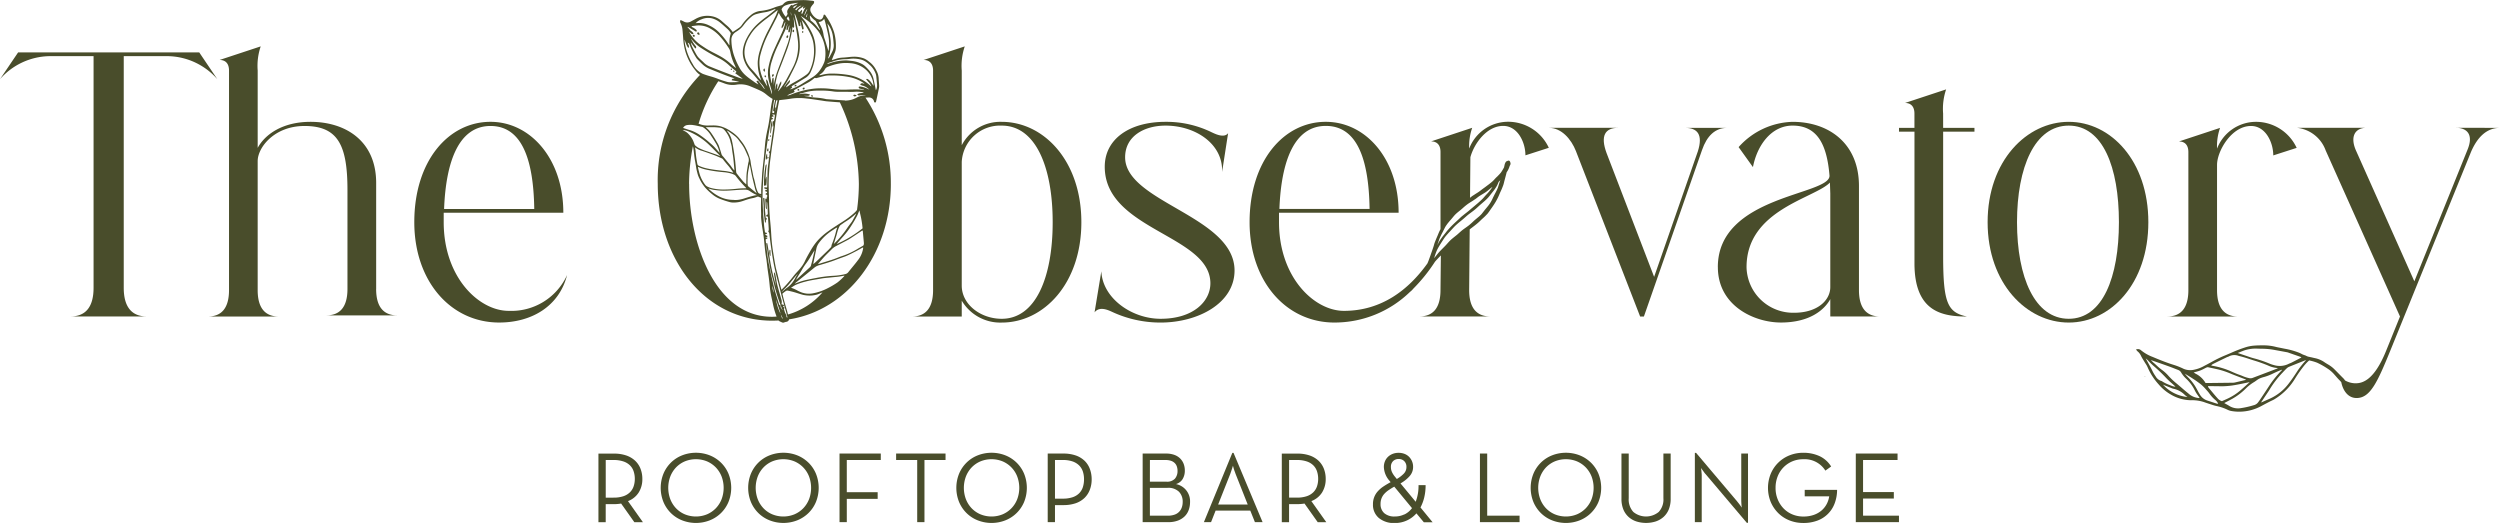 <svg xmlns="http://www.w3.org/2000/svg" width="270.659" height="56.617" viewBox="0 0 270.659 56.617"><g id="Group_124" data-name="Group 124" transform="translate(-203.452 -355.893)"><path id="Path_151" data-name="Path 151" d="M282.829,389.939c-.033-.116-.085-.335-.112-.429-.044-.153-.088-.3-.133-.456-.11-.373-.224-.758-.31-1.144-.011-.045-.022-.088-.035-.132-.008-.026-.015-.053-.022-.081a3.009,3.009,0,0,1,.356-.279l.024-.017a.311.311,0,0,1,.263-.035l.027.007c.211.048.427.1.636.158.13.038.26.079.385.119.171.056.348.111.525.158a3.108,3.108,0,0,0,1.5-.011.95.95,0,0,0,.1-.032c.188-.071.358-.145.532-.22a7.712,7.712,0,0,1-3.741,2.395M272.118,375.8a22.009,22.009,0,0,1,.416-4.08,4.72,4.72,0,0,1,.091.544c.009.071.016.141.024.21.034.3.069.613.131.916.013.065.024.133.035.2.005.044.013.086.021.13.013.071.024.141.035.211a4.885,4.885,0,0,0,.1.513c.01.037.02.075.029.111a2.886,2.886,0,0,0,.2.589c.022.04.041.081.06.121.028.059.057.12.088.178a4.7,4.7,0,0,0,.512.756,5.725,5.725,0,0,0,.727.692,2.964,2.964,0,0,0,.816.508,9.6,9.6,0,0,0,1.141.379,1.466,1.466,0,0,0,.312.043,2.987,2.987,0,0,0,1.038-.153l.245-.083c.16-.056.326-.111.492-.158.1-.027.2-.049.3-.07a2.415,2.415,0,0,0,.541-.157.238.238,0,0,1,.214.012c.07.033.142.058.213.083l.011,0,0,.132c-.008.513-.015,1.043.008,1.564,0,.069,0,.141,0,.211a2.3,2.3,0,0,0,0,.26c.023.278.053.564.094.851.026.183.055.37.084.55.044.274.088.557.12.838.024.214.046.431.066.641.051.519.106,1.056.2,1.575.015.082.024.166.033.249,0,.045.01.089.015.133l.035.291c.027.228.056.464.091.694.087.579.147,1.056.187,1.5a10.628,10.628,0,0,0,.2,1.308c.02.089.039.18.06.271.041.182.084.371.12.559a8.5,8.5,0,0,0,.37,1.244c-.165.014-.332.023-.5.023-6.155,0-8.968-7.95-8.968-14.391m18.511-9.248a2,2,0,0,1,.284-.062,2.275,2.275,0,0,1-.284.062m-15.358-1.864c.233.077.46.157.676.241a2.474,2.474,0,0,0,1.284.133,2.7,2.7,0,0,1,1.49.17l.2.082c.319.133.647.27.963.424a3.018,3.018,0,0,1,.591.386,4.78,4.78,0,0,0,.677.479l0,.016a.227.227,0,0,1-.009.039,9.568,9.568,0,0,0-.205,1.175c-.01.082-.021.165-.032.247l-.024.178c-.046.338-.093.688-.153,1.029-.034.2-.079.407-.121.6-.032.148-.065.3-.094.453a11.565,11.565,0,0,0-.183,1.262c-.033.412-.071.84-.116,1.27-.023.229-.049.458-.074.687-.033.28-.065.571-.093.856-.024.254-.039.514-.053.765l-.013.232c-.007.11-.015.22-.023.332-.02.273-.039.554-.039.832,0,.094,0,.188,0,.28v.043c-.037-.008-.075-.015-.115-.021a.31.31,0,0,1-.24-.179,1.477,1.477,0,0,1-.083-.178,3.671,3.671,0,0,1-.188-.658c-.031-.157-.07-.313-.109-.465l-.02-.077c-.011-.043-.024-.085-.037-.127s-.032-.1-.044-.148c-.033-.146-.061-.295-.089-.44l-.012-.062c-.02-.1-.04-.205-.062-.309-.058-.277-.117-.562-.148-.849a1.947,1.947,0,0,0-.053-.263l-.005-.023a6.235,6.235,0,0,0-.488-1.22,4.371,4.371,0,0,0-.471-.715l-.049-.063c-.07-.093-.164-.214-.265-.331a4.15,4.15,0,0,0-.789-.651l-.075-.052a3.708,3.708,0,0,0-.836-.425,2.563,2.563,0,0,0-.366-.107,3.462,3.462,0,0,0-.78-.059c-.16,0-.347.007-.532.007a2.089,2.089,0,0,1-.711-.122c-.065-.024-.139-.045-.212-.067a16.99,16.99,0,0,1,2.139-4.614m15.03,13.925a2.449,2.449,0,0,1-.308.337,9.022,9.022,0,0,1-1.26.949l-.146.092c-.063.038-.127.079-.188.119l-.329.216c-.285.184-.577.375-.854.578a7.205,7.205,0,0,0-1.177,1.023,6.393,6.393,0,0,0-.753,1.057c-.22.38-.47.811-.674,1.258a3.8,3.8,0,0,1-.537.79l-.009.012c-.079.1-.166.19-.249.28-.07.074-.141.152-.208.23-.088.1-.175.213-.259.319s-.158.2-.24.3l-.014.016c-.179.213-.363.433-.557.638-.137.147-.281.295-.42.436l-.014.014-.04-.144c-.092-.329-.187-.671-.263-1.012-.028-.133-.061-.267-.094-.4l-.02-.081c-.025-.1-.051-.2-.077-.3-.056-.213-.112-.432-.155-.652-.07-.362-.13-.734-.189-1.094l-.065-.394a18.149,18.149,0,0,1-.205-1.916c-.024-.445-.055-.841-.091-1.21-.084-.867-.129-1.586-.141-2.26,0-.272-.012-.546-.02-.811-.01-.324-.02-.66-.024-.99-.009-.772.046-1.523.1-2.156.024-.265.059-.535.094-.794.011-.084.022-.167.032-.251l.036-.287c.041-.329.084-.67.134-1,.024-.165.049-.33.075-.493.093-.6.19-1.222.24-1.842a.39.39,0,0,1,.008-.049l.005-.031c.02-.116.039-.233.057-.35.043-.262.085-.531.134-.8l.007-.04c.071-.386.143-.785.226-1.176l.072-.008c.421-.045.856-.092,1.283-.167a6.018,6.018,0,0,1,1.6,0c.371.034.745.091,1.107.144l.432.063c.08.011.158.024.237.037.131.022.267.045.4.058.455.04.927.077,1.427.113A21.37,21.37,0,0,1,290.5,375.8a20.874,20.874,0,0,1-.2,2.813m-6.955,8.31a2.354,2.354,0,0,1,.343-.2,6.745,6.745,0,0,1,1.048-.347c.389-.106.8-.173,1.188-.239.16-.027.327-.055.491-.085.272-.05.553-.076.825-.1.128-.012.253-.024.379-.038l.315-.032a6.1,6.1,0,0,0,.89-.128.31.31,0,0,1,.073-.007h.049v0a.124.124,0,0,1-.022.04l-.072.073a5.573,5.573,0,0,1-.68.62,8.727,8.727,0,0,1-1.042.614,5.73,5.73,0,0,1-1.634.561,2.321,2.321,0,0,1-1.424-.2c-.094-.041-.187-.089-.276-.136a3.327,3.327,0,0,0-.643-.273c.068-.041.131-.083.192-.122m-1.06.416c.085-.088.173-.18.264-.265a6.64,6.64,0,0,0,.634-.717c.031-.041.063-.081.1-.121.152-.189.316-.387.521-.627l.011-.014a.111.111,0,0,1,.048-.042l-.089.155c-.085.146-.165.285-.242.429a2.692,2.692,0,0,1-.854.939c-.091.064-.173.139-.255.21a3.139,3.139,0,0,1-.255.209l-.007-.024c.044-.044.086-.088.129-.132m3.421-1.322-.128.025c-.179.035-.364.071-.544.111a6.759,6.759,0,0,0-1.318.392c-.039.017-.081.032-.133.05l-.022.008a.811.811,0,0,1,.163-.154l.039-.031q.371-.3.744-.6.583-.471,1.163-.945a1.437,1.437,0,0,1,.528-.268c.283-.083.58-.171.886-.265.143-.044.311-.1.478-.156s.331-.121.491-.181c.108-.041.217-.083.326-.122.091-.034.182-.065.274-.1.187-.064.381-.132.564-.213.3-.132.59-.284.874-.43l.121-.062c.124-.063.248-.135.367-.2l.187-.106.033-.02a.278.278,0,0,1,.152-.057h.007l0,.033c0,.036,0,.07-.007.1a2.751,2.751,0,0,1-.585,1.271c-.153.208-.322.412-.484.61-.075.092-.151.182-.225.275l-.069.085c-.083.1-.165.2-.245.305a.58.58,0,0,1-.344.2,6.7,6.7,0,0,1-1.3.18,13.906,13.906,0,0,0-1.988.267m4.675-3.2a8,8,0,0,1-1.44.7c-.071.026-.142.05-.214.075-.159.053-.323.111-.482.177-.454.187-.931.333-1.392.474-.2.061-.407.123-.61.189a.791.791,0,0,1-.125.029l-.047.009.009-.014a.437.437,0,0,1,.027-.043c.067-.075.131-.151.2-.226.161-.188.329-.382.5-.565.134-.142.276-.28.413-.416.11-.107.224-.218.333-.331a1.71,1.71,0,0,1,.435-.326l.74-.388.476-.248.049-.025a2.565,2.565,0,0,0,.23-.131c.244-.159.488-.322.732-.483l.542-.36a.673.673,0,0,1,.1-.053l.035-.016.008.017a.138.138,0,0,1,.016.044c.05.529.087.933.12,1.312a.476.476,0,0,1-.009.109l-.007.041a.182.182,0,0,1-.109.144c-.176.1-.353.2-.528.3m-2.263-2.2c-.032.092-.059.171-.081.254l-.021.08a9.36,9.36,0,0,1-.451,1.4l-.008.017a.189.189,0,0,0-.025.094.354.354,0,0,1-.141.278l-.089.095c-.052.057-.107.116-.165.17-.45.433-.825.792-1.18,1.131l-.025.023a3.727,3.727,0,0,1-.375.324l0-.019a.406.406,0,0,1,.008-.082c.1-.508.211-1.034.319-1.55a1.578,1.578,0,0,1,.252-.594,5.363,5.363,0,0,1,1.113-1.144c.149-.116.311-.221.468-.323l.163-.107a1.605,1.605,0,0,1,.271-.146l-.034.1m2.07-1.578a.682.682,0,0,1-.043.112c-.109.205-.229.426-.379.694a.854.854,0,0,1-.069.1l-.021.028c-.049.065-.1.132-.151.2-.1.135-.207.274-.3.417a10.419,10.419,0,0,1-1.4,1.674.264.264,0,0,0-.022.026.082.082,0,0,1-.024.026l.069-.232c.061-.205.124-.417.19-.623.034-.108.063-.219.093-.327a3.9,3.9,0,0,1,.217-.648.581.581,0,0,1,.2-.255c.074-.048.146-.1.217-.151s.158-.111.239-.164a7.253,7.253,0,0,0,1.159-.876.218.218,0,0,1,.038-.024l-.008.025m-5.416,5.375h0a7.225,7.225,0,0,0,.468-.709c.059-.1.118-.192.178-.287s.133-.218.2-.325l.063-.107,0,0v.017a.423.423,0,0,1-.007.065l-.039.175c-.061.279-.124.569-.191.853-.019.076-.04.154-.061.229-.026.092-.052.185-.073.28a.456.456,0,0,1-.156.248c-.272.247-.547.5-.813.744l-.506.467-.005,0a.748.748,0,0,1-.158.12l.1-.17c.092-.16.179-.312.274-.456s.181-.293.266-.437a6.586,6.586,0,0,1,.464-.714m5.772-5.73c.027.132.056.261.084.389a10.163,10.163,0,0,1,.256,1.546,12.707,12.707,0,0,1-2.8,1.7.466.466,0,0,1,.038-.057l.064-.076c.124-.146.252-.3.381-.444l.064-.074a9.236,9.236,0,0,0,.818-1.011,13.608,13.608,0,0,0,.843-1.4,3.086,3.086,0,0,0,.123-.284c.017-.044.034-.086.052-.13l.068-.16.012,0M272.111,360.9l-.007-.027a.568.568,0,0,0-.064-.164.435.435,0,0,1-.063-.2.4.4,0,0,1,.217.255,7.512,7.512,0,0,0,.68,1.348,1.019,1.019,0,0,0,.143.193l.055.056c.184.188.375.382.569.56a2.487,2.487,0,0,0,.771.456l.2.083c.753.308,1.531.624,2.31.88a.64.64,0,0,1,.091.043l.028.015a.351.351,0,0,1-.091.011.188.188,0,0,0-.215.151.021.021,0,0,0,0,.02.019.019,0,0,0,.015.01l.147.027a3.811,3.811,0,0,1,.659.154h-.009l-.229.009c-.241.01-.492.02-.739.02h-.025a1.4,1.4,0,0,1-.4-.067c-.344-.1-.654-.2-.957-.323a8.173,8.173,0,0,0-.82-.268c-.265-.074-.521-.158-.762-.249a2.307,2.307,0,0,1-1.09-1.046,6.317,6.317,0,0,1-.8-1.968,3.218,3.218,0,0,1-.095-.7c.037.092.069.182.1.272a2.4,2.4,0,0,0,.283.612.032.032,0,0,0,.016.01.029.029,0,0,0,.016-.005.136.136,0,0,0,.049-.169m4.494-1.216a3.923,3.923,0,0,0-.086.455,4.137,4.137,0,0,0-.014.464c0,.061,0,.122,0,.182h0c-.034,0-.048-.024-.069-.062l-.012-.021a7.435,7.435,0,0,0-1.089-1.35,3.7,3.7,0,0,0-1.084-.73,2.39,2.39,0,0,0-1.067-.24h-.017c-.072,0-.144.007-.228.014l-.093.008a1.611,1.611,0,0,1,.656-.423,1.75,1.75,0,0,1,1.112-.1,2.321,2.321,0,0,1,.9.467c.208.166.412.351.611.531l.156.142a2.159,2.159,0,0,1,.221.235,1.914,1.914,0,0,1,.115.168l.036.058c-.014.071-.03.141-.046.207m-2.9,2.963c-.077-.082-.159-.157-.239-.229s-.14-.127-.206-.193a1.91,1.91,0,0,1-.271-.325c-.153-.253-.294-.518-.434-.79a2.34,2.34,0,0,1-.236-.605h0c.016,0,.031.016.059.055l0,0c.112.158.233.327.356.49a.286.286,0,0,0,.067.06l.029.023a.017.017,0,0,0,.019,0,.018.018,0,0,0,.015-.011.2.2,0,0,0-.025-.267,2.518,2.518,0,0,1-.358-.515c-.037-.063-.073-.125-.111-.187a.223.223,0,0,1-.017-.062v0l.04.044c.056.063.1.112.143.164a3.761,3.761,0,0,0,.813.728,20.019,20.019,0,0,0,1.991,1.147,4.75,4.75,0,0,1,1.116.778c.155.147.321.284.48.416.083.066.166.134.248.2.046.039.08.075.06.144l-.1.076a.024.024,0,0,0,0,.037l.077.058.07.052.13.094c.167.121.334.242.5.365a.063.063,0,0,1,.016.022l-.069-.016a2.431,2.431,0,0,1-.271-.074c-.678-.249-1.272-.47-1.818-.679-.493-.189-.985-.386-1.448-.574a1.788,1.788,0,0,1-.627-.434m7.783-5.731a.264.264,0,0,1-.049.059l-.245.2c-.237.191-.481.387-.728.567a9.606,9.606,0,0,0-1.01.837,5.487,5.487,0,0,0-1.054,1.412,3.946,3.946,0,0,0-.393,1.05,2.544,2.544,0,0,0,.125,1.5,3.217,3.217,0,0,0,.588.974c.435.493.863,1.008,1.261,1.492l.044.051a1.451,1.451,0,0,1,.293.464.055.055,0,0,1-.025.005c-.019,0-.036-.027-.051-.048l-.009-.011c-.087-.115-.172-.23-.259-.347l-.243-.326a.649.649,0,0,0-.14-.145c-.024-.016-.052-.008-.089,0a.465.465,0,0,1-.057.016.028.028,0,0,0-.015.014.025.025,0,0,0,0,.022l.21.34-.005,0,0,0-.11-.064a3.415,3.415,0,0,1-.3-.184l-.171-.123c-.251-.179-.512-.364-.753-.572a3.126,3.126,0,0,1-.727-.9,7.6,7.6,0,0,1-.5-1.087,5.431,5.431,0,0,1-.358-1.825.989.989,0,0,1,.441-.906l.12-.077c.029-.021.06-.04.091-.06a2.513,2.513,0,0,0,.685-.65,5.066,5.066,0,0,1,.829-.885,1.364,1.364,0,0,1,.527-.285,7.065,7.065,0,0,1,.861-.187,3.617,3.617,0,0,0,.946-.27l.049-.023a.511.511,0,0,1,.22-.063h.013l-.013.019m.909,1.176-.041.128c-.036.11-.069.207-.1.306a.728.728,0,0,1-.039.1.52.52,0,0,0-.058.32.021.021,0,0,0,.014.018.028.028,0,0,0,.023,0,.805.805,0,0,0,.217-.381,1.089,1.089,0,0,1,.141-.3v.034a.663.663,0,0,1-.012.12,5.3,5.3,0,0,1-.369,1.055q-.144.309-.287.621c-.2.421-.4.856-.592,1.291a8.228,8.228,0,0,0-.587,1.921,3.337,3.337,0,0,0,.048,1.231c.039.21.1.415.156.613l.038.132c.012.046.026.092.04.139a2.324,2.324,0,0,1,.128.677,1.854,1.854,0,0,1-.134-.357c-.014-.047-.028-.094-.044-.139l-.077-.235c-.039-.116-.078-.233-.118-.349a1.517,1.517,0,0,1-.043-.151.594.594,0,0,0-.182-.362l-.014,0-.01,0a.022.022,0,0,0-.013.02,1.548,1.548,0,0,0,.059.42,2.676,2.676,0,0,1,.062.314l-.116-.2c-.112-.191-.209-.355-.3-.528a4.274,4.274,0,0,1-.431-1.716,3.436,3.436,0,0,1,.142-1.132,10.876,10.876,0,0,1,.794-2.083c.144-.285.292-.571.436-.848s.3-.584.452-.877c.066-.129.121-.262.182-.4.025-.058.049-.116.075-.175a.383.383,0,0,1,.1.152.634.634,0,0,0,.057.108c.028.039.053.081.081.122s.07.11.109.16.1.116.149.172l.063.069m1.883-1.58a.341.341,0,0,1-.053.061c-.022.017-.045.034-.068.05a1.694,1.694,0,0,0-.386.362c-.015.023-.027.034-.036.035h0c-.021,0-.061-.036-.109-.083a1.557,1.557,0,0,1,.667-.44l-.012.014m.239.055a.529.529,0,0,1-.011.06.088.088,0,0,1-.013.021.1.1,0,0,0-.02.046.342.342,0,0,0,.007.077c0,.015.005.033.008.053a.023.023,0,0,0,.014.019.021.021,0,0,0,.024,0l.2-.16a.82.82,0,0,1-.1.218.8.8,0,0,0-.076.145c-.036.091-.08.177-.125.267-.016.033-.035.068-.051.1l-.07-.044-.008-.005a.254.254,0,0,1,.035-.153.265.265,0,0,0,.026-.223.025.025,0,0,0-.016-.015.021.021,0,0,0-.022.008l-.215.225-.017,0a.2.2,0,0,1-.167-.123.992.992,0,0,1,.322-.3,1.671,1.671,0,0,0,.273-.218v0m1.636,2.453q-.018-.026-.036-.049l-.052-.065a3.283,3.283,0,0,0-.772-.78c-.007-.033-.014-.063-.021-.094-.017-.073-.033-.135-.044-.2s-.013-.111-.019-.178l0-.067.011.007a.286.286,0,0,1,.056.04l.056.064a2.063,2.063,0,0,0,.455.434.243.243,0,0,1,.075.087c.175.336.308.595.428.838a.243.243,0,0,1,.014.085v.011c-.06-.015-.1-.073-.146-.133m1.111,2.164c-.01.079-.025.156-.038.215a.059.059,0,0,1-.019.02l-.041-.141c-.043-.14-.084-.278-.127-.415l-.052-.173c-.056-.182-.111-.371-.175-.553a2.355,2.355,0,0,1-.128-.487,2.864,2.864,0,0,0-.338-.994c-.043-.081-.086-.16-.133-.246l-.062-.113c.031-.008.061-.013.091-.02a.841.841,0,0,0,.238-.074,1.051,1.051,0,0,0,.207-.177l.072-.07.033.1c.028.087.056.168.076.252.1.4.2.809.287,1.216a5.077,5.077,0,0,1,.109,1.659m.079.866c-.025.045-.05.09-.074.134a.191.191,0,0,1-.054.053l-.007.005a.369.369,0,0,1,.035-.213q.015-.036.026-.072a4.369,4.369,0,0,0,.179-1.735c-.028-.275-.085-.549-.139-.815l-.028-.132c-.043-.215-.094-.431-.142-.64l-.046-.2a2.835,2.835,0,0,1,.6,1.37c.039.242.06.494.081.738,0,.062.01.124.015.185a1.414,1.414,0,0,1-.144.74c-.093.2-.2.389-.3.576m3.853,1.04a1.7,1.7,0,0,0-.416-.283,3.157,3.157,0,0,0-.971-.291c-.075-.007-.151-.015-.225-.024-.146-.018-.3-.035-.447-.038h-.066a5.262,5.262,0,0,0-1.648.285l-.04.014a1.579,1.579,0,0,1-.316.082l.033-.029a.3.3,0,0,1,.088-.069c.1-.037.2-.07.3-.1l.178-.058a4.2,4.2,0,0,1,1.3-.254h.02a4.378,4.378,0,0,0,.535-.038c.075-.008.152-.016.227-.023a3.421,3.421,0,0,1,1.04.113,1.782,1.782,0,0,1,.534.266,2.657,2.657,0,0,1,.308.252l.128.113a2.27,2.27,0,0,1,.511.742,1.264,1.264,0,0,1,.127.445c.012.142.026.285.041.427s.025.26.037.391a1.221,1.221,0,0,1-.071.574.352.352,0,0,1-.047.077l-.01.014-.017-.092c-.014-.075-.027-.141-.04-.207l-.049-.244c-.044-.217-.087-.441-.136-.659a2.093,2.093,0,0,0-.478-.935,4.784,4.784,0,0,0-.43-.451m-.7,2.28a.111.111,0,0,0,.023.088.338.338,0,0,0,.116.058c.047.012.1.023.145.033.064.015.133.028.2.048a.272.272,0,0,1,.113.069l-.079-.015a2.233,2.233,0,0,0-.32-.044c-.257-.013-.535-.016-.849-.011-.149,0-.3.008-.445.014-.176.007-.357.014-.536.014h-.07a12.005,12.005,0,0,1-1.425-.1,8.809,8.809,0,0,0-1.581-.028,9.26,9.26,0,0,0-2.671.674,2.577,2.577,0,0,1-.374.1,1.376,1.376,0,0,1,.441-.231,1.907,1.907,0,0,0,.359-.164.023.023,0,0,0,.009-.029l-.07-.146.017-.015a.308.308,0,0,1,.061-.049c.442-.24.9-.489,1.35-.73a3.921,3.921,0,0,0,.7-.468l.011-.007c.066-.059.127-.109.207-.064a.138.138,0,0,0,.106-.005l.025-.007.3-.08c.212-.057.43-.116.647-.16a2.418,2.418,0,0,1,.454-.031h.143a9.322,9.322,0,0,1,2.041.189,4.242,4.242,0,0,1,1.507.645.35.35,0,0,1,.06.057l0,.005a.523.523,0,0,1-.124-.025.253.253,0,0,0-.329.086.022.022,0,0,0,.005.032.817.817,0,0,0,.3.127l.049.012a1.638,1.638,0,0,1,.621.406l0,0v.005a2.636,2.636,0,0,0-.984-.345.33.33,0,0,0-.119.014c-.028.007-.045.055-.047.074m-1.514,1.41c-.067,0-.135,0-.205-.005-.393-.025-.793-.053-1.18-.081l-.542-.038c-.019,0-.038,0-.055-.005a6.745,6.745,0,0,0-1.129-.166c-.145-.013-.3-.026-.443-.043-.088-.01-.178-.029-.266-.048-.063-.012-.13-.026-.2-.037l-.117-.015a1.651,1.651,0,0,1-.247-.043.383.383,0,0,1,.146-.008.521.521,0,0,0,.123,0,.376.376,0,0,1,.086,0,.293.293,0,0,0,.272-.1.023.023,0,0,0,.005-.021.025.025,0,0,0-.013-.016,1.6,1.6,0,0,0-.9-.068c-.087.01-.177.021-.267.027A.489.489,0,0,1,284.3,366c.028-.007.055-.012.081-.021a5.245,5.245,0,0,1,1.487-.274h.038c.128,0,.254,0,.381,0a8,8,0,0,1,1.4.082,3.345,3.345,0,0,0,.5.044c.177,0,.357,0,.531,0,.258,0,.524,0,.783.009.166.009.335,0,.5-.007a3.262,3.262,0,0,1,1.022.07l-.008.005a.16.16,0,0,1-.06.039c-.056.01-.113.015-.169.022a1.808,1.808,0,0,0-.181.024.985.985,0,0,0-.16.048c-.031.011-.064.024-.1.036a.023.023,0,0,0-.015.017.021.021,0,0,0,.007.022c.021.02.037.038.051.052.028.033.047.053.073.055a.958.958,0,0,0,.238-.014,1.539,1.539,0,0,1,.565,0l-.111.008a2.022,2.022,0,0,0-.892.247,2.564,2.564,0,0,1-1.271.318m-5.166-10.318c0,.028-.024.041-.047.058s-.021.014-.029.022c-.066.061-.134.12-.205.182l-.086.076c-.021-.041-.043-.087-.07-.144l.08-.05a.689.689,0,0,1,.352-.144Zm3.017,5.8a1.583,1.583,0,0,1-.151.515,3.968,3.968,0,0,1-.532.885,3.106,3.106,0,0,1-.8.673c-.257.158-.534.331-.871.542a6.426,6.426,0,0,1-1.3.658.468.468,0,0,1-.112.02l-.009,0a.2.2,0,0,1,.088-.081.265.265,0,0,0,.118-.116.023.023,0,0,0,0-.022l-.053-.087,0-.007.014-.023c.092-.055.183-.11.275-.163l.337-.2.393-.241c.169-.1.337-.207.507-.309a1.439,1.439,0,0,0,.561-.662,5.547,5.547,0,0,0,.5-2.668,3.988,3.988,0,0,0-.431-1.618c-.176-.334-.376-.676-.6-1.017a3.542,3.542,0,0,0-.3-.393c-.045-.052-.089-.1-.132-.159l-.1-.122-.028-.034a.131.131,0,0,1,.041.013l.128.084c.145.1.295.2.439.3a6.107,6.107,0,0,1,1.252,1.2,4.133,4.133,0,0,1,.767,3.034m-5.506,4.422c.02.01.039.021.059.028a.176.176,0,0,0,.036.013l0,.014c-.035.158-.069.325-.11.543-.026.137-.05.275-.075.416l-.027.158a.021.021,0,0,0,.009.023l.04.029.08.058-.025.149a.163.163,0,0,1-.2-.044c.058-.465.13-.932.214-1.392l.007,0m-.266-1.771a.274.274,0,0,1-.037-.081,5.684,5.684,0,0,1-.171-1.054,3.856,3.856,0,0,1,.2-1.239l.008-.027a11.771,11.771,0,0,1,.75-1.87l.058-.123c.085-.181.17-.361.256-.541.135-.286.276-.58.41-.874a2.042,2.042,0,0,0,.1-.281c.013-.045.026-.091.041-.135s.027-.082.041-.124l.025-.074h0l.014.017h0c-.029.143-.06.284-.091.422l-.029.138a.021.021,0,0,0,0,.02.1.1,0,0,0,.094.047c.032-.005.057-.033.073-.076s.038-.118.054-.177.025-.093.039-.139a.507.507,0,0,1,.051-.1l.01-.016a1.158,1.158,0,0,1-.057.386,1,1,0,0,0-.051.338.026.026,0,0,0,.01.016.094.094,0,0,0,.1.022.107.107,0,0,0,.06-.088,2.012,2.012,0,0,1,.1-.4v.007c-.009.093-.016.189-.029.281a6.763,6.763,0,0,1-.3,1.4l-.038.1c-.119.335-.242.682-.369,1.019-.092.244-.185.488-.278.731-.16.411-.324.839-.476,1.264-.113.314-.2.65-.278.974l-.012.049a2.976,2.976,0,0,0-.056.356l-.005.053v-.016q-.012-.381-.025-.763c0-.014-.012-.026-.038-.037a.075.075,0,0,0-.027,0h-.016a.023.023,0,0,0-.021.012.85.85,0,0,0-.067.351,1.715,1.715,0,0,1-.023.233l0,0m2.993-6.195c.023.005.063,0,.111-.064a.018.018,0,0,0,0-.016l-.067-.434a.929.929,0,0,1,.123.311c.015.062.029.123.043.185.025.1.05.211.077.314a.135.135,0,0,0,.072.073.038.038,0,0,0,.027-.007c.029-.029.077-.084.07-.122-.051-.242-.11-.479-.16-.681a1.2,1.2,0,0,0-.049-.137l-.017-.045c.01-.009.016-.013.02-.013h0c.009,0,.021.019.029.029l.008.011A7.529,7.529,0,0,1,285.43,360a3.5,3.5,0,0,1,.193.929,4.993,4.993,0,0,1-.442,2.614,1.094,1.094,0,0,1-.375.446c-.214.152-.468.326-.727.482-.184.111-.374.218-.559.321-.118.065-.236.131-.351.2-.067.038-.132.084-.194.127l-.094.064c-.086.056-.173.115-.265.175a.54.54,0,0,1,.13-.231l.072-.088c.068-.081.137-.165.2-.253a.185.185,0,0,0,.016-.1c0-.027,0-.059,0-.1a.025.025,0,0,0-.015-.023h-.009a.021.021,0,0,0-.017.009l-.127.144c-.077.089-.144.167-.209.248-.027.035-.051.071-.077.11a1.1,1.1,0,0,1-.179.22l0-.012a.431.431,0,0,1,.037-.08,11.894,11.894,0,0,0,.716-1.28q.074-.146.147-.288c.176-.339.32-.644.441-.932a4.759,4.759,0,0,0,.361-2.07,7.891,7.891,0,0,0-.179-1.44c-.118-.526-.237-1.052-.352-1.579-.013-.06-.023-.123-.033-.2l-.009-.063a.615.615,0,0,1,.118.226c.005.016.011.034.017.05l.013.034a6.314,6.314,0,0,1,.3.968c.01.055.032.086.064.094m-1.119,6.921a.05.05,0,0,1,.046-.027.044.044,0,0,1-.044.027h0m.014-7.5c-.013.005-.032-.005-.053-.024-.047-.043-.093-.09-.141-.14-.016-.019-.035-.038-.053-.057a.6.6,0,0,1,.156-.255.8.8,0,0,1,.137.443c-.015.021-.031.033-.046.033m.184-.91.022-.005.011.064c.016.089.032.178.045.267a.063.063,0,0,1,0,.026.61.61,0,0,1-.068-.281l-.007-.071m-1.344,8.469.011-.023c.033-.079.067-.157.1-.236.063-.149.13-.3.191-.457a.371.371,0,0,0,.016-.13c0-.032,0-.069,0-.116a.023.023,0,0,0-.014-.023l-.009,0a.021.021,0,0,0-.019.01,1.814,1.814,0,0,0-.227.449,1.555,1.555,0,0,1-.2.395,1.637,1.637,0,0,1,.026-.213.955.955,0,0,0,.007-.413.025.025,0,0,0-.018-.017.018.018,0,0,0-.022.01,1.1,1.1,0,0,0-.166.508,1.8,1.8,0,0,1-.056.277V365.7a6.681,6.681,0,0,1,.454-2.186c.248-.619.5-1.282.806-2.088a11.068,11.068,0,0,0,.661-2.655c.007.039.034.112.073.119a.071.071,0,0,0,.063-.016.165.165,0,0,0,.038-.134c-.007-.207-.013-.421-.033-.635-.005-.056-.014-.11-.022-.165s-.019-.139-.024-.209a.163.163,0,0,1,.012.037,19.145,19.145,0,0,1,.466,2.5,5.076,5.076,0,0,1-.488,2.819c-.224.45-.467.892-.7,1.321l-.092.168a8.245,8.245,0,0,1-.749,1.084l-.069.089a.054.054,0,0,1-.025.014l-.005,0c-.013-.015-.008-.029.009-.06m-.248,1.917c-.007.035-.014.071-.02.107-.013.067-.025.136-.045.205a.245.245,0,0,1,0-.04c.007-.064.017-.131.027-.193.007-.035.012-.071.016-.107,0-.011,0-.043-.026-.049h-.022l-.011-.014c-.011-.016-.023-.033-.022-.043a2.974,2.974,0,0,1,.046-.327c.024-.125.05-.252.076-.376l0-.02a.254.254,0,0,0,.058,0l.092-.01c-.032.152-.062.3-.094.456-.027.135-.055.272-.083.408m.184-10.591a.476.476,0,0,1-.017.092c-.015.044-.032.086-.046.13a3.859,3.859,0,0,1-.164.4c-.178.361-.365.721-.547,1.071l-.161.309a12.707,12.707,0,0,0-1.028,2.486,5.064,5.064,0,0,0-.189,1.06,4.73,4.73,0,0,0,.305,1.816c.019.05.036.1.067.19a2.157,2.157,0,0,1-.353-.388,7.76,7.76,0,0,0-.646-.758l-.044-.048a3,3,0,0,1-.5-.709,2.569,2.569,0,0,1-.266-1.153,2.776,2.776,0,0,1,.091-.653,3.868,3.868,0,0,1,.52-1.159,4.461,4.461,0,0,1,.749-.937l.016-.015a11.182,11.182,0,0,1,.886-.753c.291-.213.582-.441.863-.661.131-.1.261-.206.393-.308a.641.641,0,0,1,.067-.044l.009-.005,0,.033m.647,31.871-.049-.014a.478.478,0,0,0-.069-.014.137.137,0,0,1-.1-.037.071.071,0,0,1-.005-.061.835.835,0,0,0-.031-.474l-.007-.023c-.093-.344-.19-.68-.289-1.022a8,8,0,0,1-.238-1.035c-.027-.181-.066-.364-.1-.54l-.023-.106a.321.321,0,0,0-.036-.087c-.011-.022-.024-.047-.039-.081a.027.027,0,0,0-.025-.013.025.025,0,0,0-.02.021c0,.037-.008.064-.011.085a.24.24,0,0,0,0,.081c.039.238.081.476.122.714l.069.395c.009.047.014.095.021.142v.011a.8.8,0,0,1-.038-.112c-.034-.128-.068-.256-.1-.385a20.861,20.861,0,0,1-.519-2.355c-.052-.381-.116-.766-.177-1.139-.019-.118-.038-.237-.057-.354-.01-.062-.023-.122-.037-.181l-.02-.087a.023.023,0,0,0-.022-.019h-.005a.087.087,0,0,0-.058.034.1.1,0,0,0-.005.081l0,.015q.039.267.076.533c.068.476.136.968.219,1.448a14.6,14.6,0,0,0,.374,1.71c.06.2.11.413.157.616.037.154.074.312.116.466a18.905,18.905,0,0,0,.627,1.9l.039.1c.038.1.077.2.115.3v.005a.175.175,0,0,1,.017.077l-.164-.271a.213.213,0,0,1-.041-.163.148.148,0,0,0-.027-.095.041.041,0,0,0-.027-.017c-.081-.008-.1-.074-.122-.151l-.009-.025q-.173-.558-.345-1.117c-.131-.426-.233-.867-.333-1.3l-.055-.236c-.135-.588-.26-1.165-.365-1.714-.074-.381-.127-.774-.173-1.141-.043-.337-.08-.683-.116-1.015-.014-.142-.029-.284-.045-.424l.187-.12a.027.027,0,0,0,.011-.016.029.029,0,0,0,0-.019l-.015-.021a.061.061,0,0,0-.038-.034.631.631,0,0,0-.065-.005.379.379,0,0,1-.074-.008l-.014-.023,0-.008a.1.1,0,0,1,.068-.011.121.121,0,0,0,.143-.095.023.023,0,0,0-.011-.026l-.251-.132.012-.012a.2.2,0,0,1,.043-.037.84.84,0,0,1,.093-.04l.05-.02a.024.024,0,0,0,.012-.013.025.025,0,0,0,0-.02.153.153,0,0,0-.135-.081c-.038-.005-.068-.01-.088-.043l-.007-.043c-.045-.3-.092-.62-.109-.943-.01-.189-.026-.379-.043-.563-.017-.213-.037-.432-.047-.648,0-.121-.01-.243-.015-.364-.021-.432-.041-.879-.038-1.321,0-.53.029-1.068.056-1.588l.008-.154c.058-1.142.193-2.243.319-3.168.079-.577.167-1.167.262-1.754.063-.387.136-.782.207-1.162.027-.149.055-.3.081-.445a.19.19,0,0,1,.013-.027l.009-.014.171-.063a.025.025,0,0,0,.014-.015.021.021,0,0,0-.005-.021.269.269,0,0,0-.149-.108l.01-.1.069-.008c.036,0,.07-.007.106-.01a.023.023,0,0,0,.022-.023.139.139,0,0,0-.088-.132c-.028-.016-.052-.029-.063-.059a.3.3,0,0,1,.158-.005.424.424,0,0,0,.13.009,3.147,3.147,0,0,1-.1.679l-.112.056a.022.022,0,0,0-.012.019l0,.057c-.011.152-.021.3-.032.444a.023.023,0,0,0,.02.024l.029.007a.024.024,0,0,0,.027-.019l.059-.26v0l-.01.1c-.009.083-.016.169-.028.254-.1.7-.2,1.41-.3,2.107l-.069.472-.113.067a.025.025,0,0,0-.011.021l0,.019c0,.021,0,.04.01.052a.185.185,0,0,1,.07.189c-.026.17-.048.344-.07.511l-.012.094c-.035.273-.076.591-.115.908a2.728,2.728,0,0,0-.02.278c-.009.307-.016.614-.023.921l-.016.687c0,.045,0,.09-.008.133v.039a.168.168,0,0,1-.161.013.269.269,0,0,0-.11-.013.019.019,0,0,0-.014.007.1.1,0,0,0-.028.085.083.083,0,0,0,.053.058.953.953,0,0,0,.132.039c.033.008.068.016.1.026a.071.071,0,0,1,.017.039.068.068,0,0,1-.027.031.35.35,0,0,1-.095,0l-.041,0a.057.057,0,0,0-.017.007.026.026,0,0,0-.008.017c0,.131,0,.148.129.167.046.008.06.02.062.056,0,.052-.007.082-.035.1a.074.074,0,0,1-.028.011.145.145,0,0,0-.043.016.162.162,0,0,0-.04.041c-.007.009-.014.019-.025.031a.025.025,0,0,0,0,.02.021.021,0,0,0,.014.017l.163.065.005.055a.217.217,0,0,1,0,.123.411.411,0,0,0-.057.22c0,.025,0,.048-.005.072h0c-.012-.034-.032-.088-.106-.067a.026.026,0,0,0-.016.014l-.007.019a.108.108,0,0,0-.016.059c.014.244.031.512.052.815a.481.481,0,0,0,.026.139.085.085,0,0,0,.046.041l-.007.013a.022.022,0,0,0,.007.031l.013,0a.021.021,0,0,0,.02-.01l.021-.03V378.5l.005-.009a3.438,3.438,0,0,1-.019-.771.408.408,0,0,1,.058.2c0,.064.009.129.014.193s.013.146.016.219c.008.18.014.361.02.547l.005.224-.026.013a.717.717,0,0,0-.107.056.108.108,0,0,0-.033.095.1.1,0,0,0,.062.071.29.29,0,0,0,.07.007h.046l.019.262q.028.385.053.764c0,.048.005.1.007.143s0,.071.005.109a.658.658,0,0,1-.047.345.021.021,0,0,0,.009.025.322.322,0,0,1,.109.237l.007.059c.048.393.1.8.154,1.2.067.472.136.925.223,1.468a24.774,24.774,0,0,0,.57,2.507l.056.213q.092.349.18.7c.081.317.165.645.251.966.052.194.107.389.163.583a.02.02,0,0,0-.016-.011m-.788-1.845c.025.09.05.18.073.273a.962.962,0,0,1-.04-.115c-.007-.03-.016-.059-.025-.088a.483.483,0,0,1-.036-.173l.028.1m-.061,1.322s.01.017.012.026l0,.009c.1.288.2.578.293.868.036.108.072.217.107.326l.059.243a4.843,4.843,0,0,1-.4-1.1l-.008-.025c-.024-.081-.041-.166-.059-.248l-.021-.1c.005,0,.009,0,.011,0m.591,1.834c-.028-.075-.051-.156-.073-.233l-.021-.074c.081.147.16.307.252.5a.385.385,0,0,1-.158-.2m.588.06a.279.279,0,0,1-.068-.2c0-.021,0-.091-.031-.118a1.349,1.349,0,0,1-.177-.419,1.021,1.021,0,0,0-.069-.164l.071-.148a.023.023,0,0,0-.005-.027l-.019-.017a.237.237,0,0,0-.041-.034.074.074,0,0,0-.035-.01l-.013,0c-.024-.014-.038-.027-.04-.04s.01-.035.035-.062.025-.03.043-.051l.033-.04a.02.02,0,0,0,0-.015c.058.2.117.4.175.6s.135.516.189.707a.187.187,0,0,1-.051.046m8.753-25.828a.119.119,0,0,0-.089-.013c-.018,0-.036,0-.059,0h-.009a.022.022,0,0,0-.021.013.022.022,0,0,0,0,.024c.071.095.145.18.217.261a1.917,1.917,0,0,1,.336.476c-.011.019-.017.021-.017.021s-.02-.014-.025-.021l-.011-.01a4.778,4.778,0,0,0-2.434-1.2,11.357,11.357,0,0,0-1.8-.148h-.153a4.732,4.732,0,0,0-1.047.173.228.228,0,0,1-.149-.014l.017-.014a.623.623,0,0,1,.095-.072,1.408,1.408,0,0,0,.5-.533.554.554,0,0,1,.265-.25,6.078,6.078,0,0,1,1.249-.369,4.39,4.39,0,0,1,1.218-.045,2.837,2.837,0,0,1,1.515.551,2.488,2.488,0,0,1,1.02,1.909c-.019-.029-.038-.058-.058-.087-.086-.13-.176-.264-.271-.386a1.523,1.523,0,0,0-.249-.235Zm-6.671-6.78a.863.863,0,0,1,.129-.327l-.061.41a.089.089,0,0,1-.061-.026.064.064,0,0,1-.007-.057m-.172-.133-.02.01h0l0,0-.014-.014a1.928,1.928,0,0,1,.3-.657l0,.01a.135.135,0,0,1,.01.046c-.1.224-.2.443-.273.609m-2.052-1.07h0l.017-.007a2.952,2.952,0,0,1,.431-.137c.218-.047.443-.082.66-.115l.089-.014a.609.609,0,0,1,.127,0l.041,0v0l-.109.044c-.1.04-.207.083-.309.128a.635.635,0,0,0-.076.043c-.068.044-.124.081-.2.026-.039-.027-.11.022-.136.053l-.013.017a4.1,4.1,0,0,0-.284.393.512.512,0,0,0-.028.485l-.009.016a1.418,1.418,0,0,1-.194.312,2.367,2.367,0,0,1-.456-.807.726.726,0,0,1,.447-.443m-9.633,2.747a.135.135,0,0,0-.044-.095,1.689,1.689,0,0,0-.252-.19.777.777,0,0,0-.088-.048.379.379,0,0,1-.171-.128c.005-.039.02-.039.047-.04h.023c.072-.011.144-.019.216-.027.054-.005.108-.011.163-.02a2.447,2.447,0,0,1,1.581.32,4.106,4.106,0,0,1,.959.753,9.612,9.612,0,0,1,1.034,1.356,1.086,1.086,0,0,1,.177.447,5.474,5.474,0,0,0,.464,1.381l.053.121c.021.045.04.091.06.136l.015.036-.021.027-.16-.133c-.124-.1-.254-.211-.376-.322a6.316,6.316,0,0,0-1.228-.861c-.175-.1-.353-.188-.526-.277a10.335,10.335,0,0,1-1-.561c-.061-.041-.122-.082-.184-.121l-.281-.188a4.192,4.192,0,0,1-1.1-1.121,2,2,0,0,1-.128-.223l-.025-.047a.11.11,0,0,1,0-.027.378.378,0,0,1,.124.1c.075.077.16.165.3.111a.023.023,0,0,0,.014-.027.452.452,0,0,0-.214-.27.512.512,0,0,1-.123-.1c-.069-.087-.141-.168-.232-.27-.031-.034-.062-.069-.1-.108l.036.008a.309.309,0,0,1,.1.029c.212.123.424.252.629.375l.179.108a.023.023,0,0,0,.026,0,.139.139,0,0,0,.058-.1m8.331,28.284a.081.081,0,0,1-.01.046,1.93,1.93,0,0,1-.141-.707,1.882,1.882,0,0,1,.106.425c.013.077.026.158.045.236m3.769-29.664a.685.685,0,0,1,.011-.086l.019.121c-.014.009-.022.01-.023.009s-.009-.012-.007-.044m-5.2,19.232.085.016v.048l-.112-.052.027-.012m-5.607-.768.008,0a2.741,2.741,0,0,0,.7.163,6.589,6.589,0,0,0,1.223.067c.41-.016.826-.05,1.227-.082l.037,0c.2-.016.411-.021.611-.024l.143,0h.02a.817.817,0,0,1,.488.156,3.834,3.834,0,0,0,.719.406.129.129,0,0,1,.026.025l.005.005-.083.011c-.077.011-.146.02-.213.036-.25.065-.5.136-.75.211-.071.021-.142.044-.211.067a3.592,3.592,0,0,1-.384.11l-.055.011a2.461,2.461,0,0,1-.775.074.782.782,0,0,0-.113-.01h-.023a3.341,3.341,0,0,1-1.561-.418,4.866,4.866,0,0,1-1-.73.81.81,0,0,1-.058-.064l-.014-.017c.007,0,.015,0,.033.005m-1.1-2.324.013.005a3.979,3.979,0,0,0,.8.265,13.857,13.857,0,0,0,1.758.266l.131.014a4.018,4.018,0,0,1,.828.145,2.809,2.809,0,0,1,.308.117.552.552,0,0,1,.211.175,11.8,11.8,0,0,0,.987,1.146c.011.012.024.024.036.035a.261.261,0,0,1,.086.113l-.021.005a.5.5,0,0,1-.076.009h0a8.512,8.512,0,0,0-.933.052,12.892,12.892,0,0,1-1.549.082,5.273,5.273,0,0,1-1.18-.153,2.105,2.105,0,0,1-.453-.17.716.716,0,0,1-.24-.207,3.709,3.709,0,0,1-.594-1.175c-.051-.178-.1-.36-.14-.536l-.023-.087a.679.679,0,0,1-.011-.082v-.024c.024-.015.039-.008.063,0m.339-1.768.157.053c.395.135.8.275,1.2.424.171.063.343.14.508.213.095.043.191.086.288.125a.4.4,0,0,1,.178.142c.124.175.267.339.4.5.087.1.176.2.26.308.108.135.209.279.307.419.041.057.082.116.122.172l0,.019h0l-.022.005a5.437,5.437,0,0,0-1.141-.21l-.171-.02c-.448-.052-.956-.111-1.446-.216a4.454,4.454,0,0,1-.941-.3.267.267,0,0,1-.167-.215,10.562,10.562,0,0,1-.19-1.358,1.674,1.674,0,0,0-.032-.223c-.005-.036-.012-.072-.017-.108s-.005-.041-.009-.073l0-.021a2.292,2.292,0,0,0,.709.368m.976-1.708c.219.334.416.647.6.956a3.464,3.464,0,0,1,.351.878c.007.022.011.046.015.068l0,.011c-.016.005-.023,0-.034-.016l-.007-.008c-.061-.069-.121-.137-.181-.207-.119-.134-.24-.275-.365-.406a5.341,5.341,0,0,0-.4-.369l-.067-.058a10.487,10.487,0,0,0-1.041-.818,3.9,3.9,0,0,0-1.266-.6.5.5,0,0,1-.065-.02l-.52-.175a.587.587,0,0,1,.4-.3,2.239,2.239,0,0,1,.744,0c.2.029.4.075.6.119.1.022.194.044.292.063a.49.49,0,0,1,.189.089,2.743,2.743,0,0,1,.757.788m4.925,6.265-.287-.235c-.165-.135-.336-.275-.506-.409a.3.3,0,0,1-.122-.226,4.273,4.273,0,0,1-.008-.566c0-.061,0-.124.005-.187a5.124,5.124,0,0,1,.118-.985c.026-.121.046-.245.065-.365.008-.048.015-.095.024-.142h.005c.02.092.038.184.057.276.008.037.015.073.024.109.013.063.028.13.04.2.126.708.3,1.406.47,2.082a2.451,2.451,0,0,0,.1.305c.019.046.035.091.051.135l.017.046a.448.448,0,0,1-.059-.034m-2.673-5.142.011.04a.491.491,0,0,1,.026.1c.021.241.058.483.094.718.025.16.051.328.071.493.022.188.04.38.058.566l.012.14c.019.183.033.367.049.551l0,.045a.479.479,0,0,1,0,.057v0h0l-.026-.011c-.021-.027-.043-.052-.064-.077a2.194,2.194,0,0,1-.181-.233,4.424,4.424,0,0,0-.369-.477l-.013-.016c-.079-.092-.156-.188-.231-.281-.045-.055-.089-.108-.134-.164q-.029-.034-.059-.072c-.058-.072-.119-.147-.184-.216a.564.564,0,0,1-.139-.235c-.077-.273-.168-.547-.254-.811l-.005-.015a1.306,1.306,0,0,0-.1-.226c-.187-.333-.44-.769-.734-1.191a2.729,2.729,0,0,0-.562-.6c-.014-.011-.025-.023-.041-.038l0,0,.009,0a.354.354,0,0,1,.063-.012h.238c.125,0,.256,0,.384,0a5.529,5.529,0,0,1,.727.041.931.931,0,0,1,.453.136,1.468,1.468,0,0,1,.3.322l.01.013a2.932,2.932,0,0,1,.415.772,2.7,2.7,0,0,1,.077.278c.011.049.022.1.036.148s.027.1.044.153l.031.1m1.846,1.79c-.04.175-.07.355-.1.528-.016.107-.035.217-.056.325a5.715,5.715,0,0,0-.075.835l0,.12c-.008.154-.01.309-.012.46,0,.058,0,.117,0,.174l-.005,0-.086-.077c-.08-.072-.163-.146-.236-.226-.1-.116-.2-.24-.3-.36l-.081-.1q-.059-.072-.115-.147c-.057-.072-.115-.147-.175-.219a.386.386,0,0,1-.1-.224c-.021-.271-.046-.542-.068-.776l-.01-.1c-.013-.147-.026-.3-.046-.448l-.01-.075c-.041-.323-.086-.656-.139-.983l-.013-.078c-.053-.328-.109-.667-.191-.994a2.57,2.57,0,0,0-.458-.916.136.136,0,0,0-.02-.024c-.024-.027-.039-.047-.034-.074a.806.806,0,0,1,.243.135c.183.129.375.272.624.465a2.422,2.422,0,0,1,.453.506c.049.069.1.135.149.2a3.814,3.814,0,0,1,.44.68c.148.316.257.561.356.789a.949.949,0,0,1,.07.613m-6.7-3.192a.732.732,0,0,0-.147-.1l-.045-.024-.224-.129-.027-.014a1.764,1.764,0,0,1,.584.131,7.128,7.128,0,0,1,2.292,1.486c.218.205.432.422.638.633q.144.147.29.293l.206.2a.3.3,0,0,1,.056.076c-.1-.029-.183-.064-.267-.1-.062-.025-.121-.048-.182-.07l-.333-.116q-.285-.1-.569-.2l-.018-.005a5.806,5.806,0,0,1-1.026-.42,1.751,1.751,0,0,1-.283-.216l-.047-.039a.229.229,0,0,1-.046-.086l-.007-.02c-.021-.051-.039-.1-.058-.154-.031-.08-.06-.163-.094-.241a2.666,2.666,0,0,0-.694-.9m22.1,5.586a16.813,16.813,0,0,0-2.746-9.34c.116-.008.231-.013.346-.016h.041a.533.533,0,0,1,.538.433l0,.012a.12.12,0,0,0,.031.063.129.129,0,0,0,.1.037.124.124,0,0,0,.083-.08c.033-.123.059-.25.085-.372l.063-.288c.06-.279.122-.568.18-.854a1,1,0,0,0,.013-.265c-.007-.108-.015-.216-.024-.321-.011-.14-.022-.283-.027-.424a1.878,1.878,0,0,0-.224-.81,2.579,2.579,0,0,0-.665-.889c-.052-.038-.1-.08-.155-.12a2.111,2.111,0,0,0-.547-.349,3.088,3.088,0,0,0-1.282-.181c-.157.009-.317.026-.472.043-.18.019-.367.038-.55.046a2.627,2.627,0,0,0-.73.133l-.047.015c-.095.033-.2.065-.293.094a.409.409,0,0,1-.11.008c.031-.073.058-.144.087-.214.072-.18.14-.349.216-.511a1.575,1.575,0,0,0,.139-.615,5.4,5.4,0,0,0-.187-1.626,6.042,6.042,0,0,0-.872-1.746l-.081-.125a.158.158,0,0,0-.091-.057.337.337,0,0,1-.036-.014.024.024,0,0,0-.017,0,.018.018,0,0,0-.013.012l-.02.039a.319.319,0,0,0-.022.052.264.264,0,0,0-.011.052c0,.02-.008.037-.013.055-.084.25-.24.367-.441.325a1.039,1.039,0,0,1-.3-.113,1.6,1.6,0,0,1-.575-.65.57.57,0,0,1,.012-.627,1.924,1.924,0,0,1,.188-.245l.037-.044a.32.32,0,0,0,.079-.288.023.023,0,0,0-.017-.019l-.057-.016a.621.621,0,0,0-.122-.029l-.262-.025a6.026,6.026,0,0,0-.661-.047h-.041c-.481.005-.961.04-1.492.081a.979.979,0,0,0-.683.355.5.5,0,0,1-.253.143c-.076.025-.153.047-.23.069a4.582,4.582,0,0,0-.512.166,5.272,5.272,0,0,1-1.456.359,1.935,1.935,0,0,0-1.082.476,5.368,5.368,0,0,0-.939,1.031,1.2,1.2,0,0,1-.263.283c-.173.128-.349.243-.535.365l-.2.132a3.528,3.528,0,0,0-.729-.783l-.029-.025-.193-.17-.215-.19a2.227,2.227,0,0,0-1.118-.548,2.586,2.586,0,0,0-1.736.292c-.1.056-.194.108-.288.159-.075.04-.151.081-.225.122a.764.764,0,0,1-.773,0c-.072-.038-.146-.073-.218-.107l-.1-.047a.021.021,0,0,0-.03.009.3.3,0,0,0,.01.321,2.062,2.062,0,0,1,.211.8c.009.069.014.141.019.209,0,.041.007.084.01.124.011.117.02.233.028.351.02.264.04.537.08.8a5.8,5.8,0,0,0,1.248,2.826.138.138,0,0,1,.023.031l.016.021a2.091,2.091,0,0,0,.473.443,16.4,16.4,0,0,0-4.58,11.81c0,8.194,5.1,14.8,12.392,14.8.231,0,.459-.007.686-.021a.315.315,0,0,0,.1.082l.144.067c.043.019.085.037.127.058a.31.31,0,0,0,.127.029.3.3,0,0,0,.109-.023,1.026,1.026,0,0,1,.252-.07.35.35,0,0,0,.242-.164.364.364,0,0,0,.034-.1c6.379-.993,11.022-7.156,11.022-14.654" transform="translate(5.935 0)" fill="#494d2b"></path><path id="Path_152" data-name="Path 152" d="M279.913,369.243h0a.021.021,0,0,0,.022-.016l.015-.04a.255.255,0,0,0,.015-.05l.007-.039c.03-.2.06-.409.088-.613.019-.137.037-.286.05-.437a.206.206,0,0,0-.017-.088c0-.012-.009-.023-.012-.034a.021.021,0,0,0-.022-.017.02.02,0,0,0-.022.016,5.919,5.919,0,0,0-.147,1.3.023.023,0,0,0,.02.022" transform="translate(6.954 1.093)" fill="#494d2b"></path><path id="Path_153" data-name="Path 153" d="M279.31,374.518a.026.026,0,0,0,.017.008.023.023,0,0,0,.014-.005l.057-.043h.01c.007,0,.01,0,.014,0l.063.016a.017.017,0,0,0,.017,0,.027.027,0,0,0,.011-.015,3.986,3.986,0,0,0,.034-.91.023.023,0,0,0-.022-.021.021.021,0,0,0-.024.017l-.024.1c-.014.058-.024.1-.033.144-.005.023-.01.047-.014.071.017-.529.053-1.008.11-1.462.005-.044.005-.087.007-.13,0-.019,0-.037,0-.056a.025.025,0,0,0-.014-.023.023.023,0,0,0-.026.005.335.335,0,0,0-.084.178,13.033,13.033,0,0,0-.159,2.062c0,.019.012.031.026.045l.017.018" transform="translate(6.897 1.484)" fill="#494d2b"></path><path id="Path_154" data-name="Path 154" d="M279.469,371.8a.021.021,0,0,0,.016-.007c.109-.115.132-.245.107-.61a.022.022,0,0,0-.02-.02.017.017,0,0,0-.024.012,1.258,1.258,0,0,0-.1.6.025.025,0,0,0,.014.022h.009" transform="translate(6.914 1.39)" fill="#494d2b"></path><path id="Path_155" data-name="Path 155" d="M279.92,380.785a.114.114,0,0,0-.021-.065l-.008-.015c-.007-.014-.021-.017-.034-.021a.019.019,0,0,0-.019,0,.021.021,0,0,0-.012.013.944.944,0,0,0,.051.639.023.023,0,0,0,.023.016h0a.023.023,0,0,0,.021-.021,2.015,2.015,0,0,0,0-.325,1.883,1.883,0,0,1,0-.221" transform="translate(6.945 2.255)" fill="#494d2b"></path><path id="Path_156" data-name="Path 156" d="M279.632,370.938l.02,0a.06.06,0,0,0,.039-.014.119.119,0,0,0,.026-.095V370.8a.873.873,0,0,0,0-.107l0-.044a.025.025,0,0,0-.019-.022l-.034-.009a.025.025,0,0,0-.027.014l-.017.038a.336.336,0,0,0-.038.106c-.008.049-.023.143.052.157" transform="translate(6.925 1.34)" fill="#494d2b"></path><path id="Path_157" data-name="Path 157" d="M279.666,369.845a.079.079,0,0,0,.057.024.1.1,0,0,0,.025,0,.1.1,0,0,0,.073-.074.082.082,0,0,0-.019-.061c0-.005-.015-.007-.022-.008a.475.475,0,0,0-.087.016l-.022,0a.023.023,0,0,0-.019.025l0,.028a.066.066,0,0,0,.011.048" transform="translate(6.932 1.258)" fill="#494d2b"></path><path id="Path_158" data-name="Path 158" d="M279.6,371.532c-.013.016-.008.038,0,.064l.005.031a.025.025,0,0,0,.013.017l.01,0,.011,0,.025-.011a.082.082,0,0,0,.047-.027.1.1,0,0,0,.022-.08.066.066,0,0,0-.036-.043c-.041-.017-.095.048-.095.048" transform="translate(6.927 1.418)" fill="#494d2b"></path><path id="Path_159" data-name="Path 159" d="M279.534,377.728a.091.091,0,0,0-.045.037l-.005-.025a1.146,1.146,0,0,1-.033-.161c-.013-.108-.022-.219-.032-.327-.007-.074-.013-.147-.021-.221-.013-.129-.02-.267-.021-.437,0-.253-.021-.511-.037-.758l-.014-.208a.1.1,0,0,0-.039-.083.087.087,0,0,0-.083,0,.022.022,0,0,0-.014.023v.047c0,.037,0,.074,0,.111.005.077.011.155.017.232.01.143.021.286.029.428,0,.06,0,.121,0,.182v.208c0,.089,0,.181.007.272.014.169.036.34.058.505l.015.127c.019.149.039.3.06.436v.007c0,.025.009.057.034.071a.036.036,0,0,0,.024.007.061.061,0,0,0,.027-.005.025.025,0,0,0,.015-.021l.012-.313a.073.073,0,0,0,.035.019h0a.084.084,0,0,0,.072-.051h0a.08.08,0,0,0-.015-.079.056.056,0,0,0-.059-.016" transform="translate(6.89 1.787)" fill="#494d2b"></path><path id="Path_160" data-name="Path 160" d="M279.909,369.472h.007a.07.07,0,0,0,.052-.025.092.092,0,0,0,.015-.06.035.035,0,0,0-.012-.024.284.284,0,0,0-.059-.027l-.023-.009a.034.034,0,0,0-.021,0,.024.024,0,0,0-.011.017l-.005.032a.077.077,0,0,0,0,.052.074.074,0,0,0,.056.041" transform="translate(6.95 1.222)" fill="#494d2b"></path><path id="Path_161" data-name="Path 161" d="M283.1,359.159l.012,0c.034-.014.1-.04.068-.127-.005-.019-.022-.028-.041-.039l-.027-.019a.026.026,0,0,0-.036.011l-.008.022a.854.854,0,0,0-.031.1.028.028,0,0,0,.012.029.086.086,0,0,0,.051.026" transform="translate(7.24 0.28)" fill="#494d2b"></path><path id="Path_162" data-name="Path 162" d="M272.735,359.335a.174.174,0,0,1,.043.024.054.054,0,0,0,.036.011h.021c.01,0,.021,0,.036,0h0a.023.023,0,0,0,.017-.009.028.028,0,0,0,.005-.019c-.024-.183-.045-.23-.169-.235h0a.1.1,0,0,0-.081.076.129.129,0,0,0,.092.153" transform="translate(6.295 0.292)" fill="#494d2b"></path><path id="Path_163" data-name="Path 163" d="M272.384,359.41a.6.6,0,0,0-.1-.07.034.034,0,0,0-.027,0,.145.145,0,0,0-.055.089.129.129,0,0,0,.039.1.133.133,0,0,0,.087.033h.017c.023,0,.038-.021.058-.047l.034-.039a.02.02,0,0,0,.007-.019.026.026,0,0,0-.01-.016l-.046-.034" transform="translate(6.254 0.313)" fill="#494d2b"></path><path id="Path_164" data-name="Path 164" d="M283.237,364.583h-.005a.148.148,0,0,0-.1.049h0a.115.115,0,0,0-.031.079.085.085,0,0,0,.052.068.2.2,0,0,0,.053.008.105.105,0,0,0,.065-.02.149.149,0,0,0,.052-.118.021.021,0,0,0,0-.018.124.124,0,0,0-.085-.049" transform="translate(7.246 0.791)" fill="#494d2b"></path><path id="Path_165" data-name="Path 165" d="M282.771,364.786c-.015-.028-.027-.05-.048-.059a.094.094,0,0,0-.1.026.087.087,0,0,0-.033.089h0a.106.106,0,0,0,.082.07h0a.157.157,0,0,0,.076-.028l.038-.022a.018.018,0,0,0,.012-.013.024.024,0,0,0,0-.02c-.011-.016-.02-.032-.027-.045" transform="translate(7.2 0.803)" fill="#494d2b"></path><path id="Path_166" data-name="Path 166" d="M279.327,362.7a.023.023,0,0,0-.017-.012.03.03,0,0,0-.021.009c-.116.142-.115.169.012.335a.023.023,0,0,0,.019.009h0a.022.022,0,0,0,.019-.012.339.339,0,0,0-.013-.328" transform="translate(6.892 0.618)" fill="#494d2b"></path><path id="Path_167" data-name="Path 167" d="M279.406,363.37a.027.027,0,0,0-.017-.009.018.018,0,0,0-.02.012l-.019.024c-.02.025-.037.05-.032.074a.235.235,0,0,0,.045.083.235.235,0,0,1,.019.027c0,.008.012.009.02.011a.023.023,0,0,0,.02-.01l.055-.077.012-.016a.022.022,0,0,0,0-.028Z" transform="translate(6.902 0.679)" fill="#494d2b"></path><path id="Path_168" data-name="Path 168" d="M282.212,359.071m-.036.038a.067.067,0,0,0,.055-.025.271.271,0,0,0,.034-.069.217.217,0,0,1,.012-.028.028.028,0,0,0,0-.016l-.01-.029a.266.266,0,0,0-.027-.072.054.054,0,0,0-.037-.024.055.055,0,0,0-.045.007.17.17,0,0,0-.057.141.13.13,0,0,0,.047.11.057.057,0,0,0,.027.007" transform="translate(7.155 0.268)" fill="#494d2b"></path><path id="Path_169" data-name="Path 169" d="M282.455,364.305a.1.1,0,0,0-.082.024l-.023.014c-.016.007-.025.022-.037.043l-.02.032a.022.022,0,0,0,0,.028l.019.022c.01.011.019.022.034.022h.008a.885.885,0,0,0,.132-.044.033.033,0,0,0,.017-.024.1.1,0,0,0,0-.071.092.092,0,0,0-.051-.046" transform="translate(7.172 0.765)" fill="#494d2b"></path><path id="Path_170" data-name="Path 170" d="M275.986,362.842a.03.03,0,0,0,.014.014l.008,0,.013,0,.079-.05a.025.025,0,0,0,.009-.016.019.019,0,0,0,0-.019l-.022-.028a.216.216,0,0,0-.046-.051.035.035,0,0,0-.036,0c-.009.005-.043.032-.041.058a.246.246,0,0,0,.02.07l.008.024" transform="translate(6.596 0.618)" fill="#494d2b"></path><path id="Path_171" data-name="Path 171" d="M276.3,363.055h0a.021.021,0,0,0,.017-.014l.027-.076a.024.024,0,0,0-.008-.026l-.015-.013a.151.151,0,0,0-.049-.032c-.021-.007-.038.012-.05.027l-.012.012a.024.024,0,0,0,0,.033l.069.082a.022.022,0,0,0,.017.008" transform="translate(6.619 0.637)" fill="#494d2b"></path><path id="Path_172" data-name="Path 172" d="M280.14,363.536h0a.036.036,0,0,0,.029-.014c.025-.036.048-.077.073-.121l.025-.045a.023.023,0,0,0,0-.028.466.466,0,0,1-.033-.035c-.02-.023-.036-.041-.057-.041l-.007,0h0a.145.145,0,0,0-.091.106.17.17,0,0,0,.007.155.074.074,0,0,0,.055.022" transform="translate(6.97 0.669)" fill="#494d2b"></path><path id="Path_173" data-name="Path 173" d="M281.552,359.685c.109,0,.126-.117.135-.185a.11.11,0,0,0-.034-.082.067.067,0,0,0-.082,0,.2.2,0,0,0-.051.249.032.032,0,0,0,.032.014" transform="translate(7.1 0.32)" fill="#494d2b"></path><path id="Path_174" data-name="Path 174" d="M288.145,365.325a.026.026,0,0,0-.013.013.027.027,0,0,0,0,.019c.04.091.089.12.145.12a.432.432,0,0,0,.163-.05l.033-.014a.022.022,0,0,0,.014-.021.023.023,0,0,0-.012-.021c-.179-.1-.187-.1-.329-.046" transform="translate(7.704 0.855)" fill="#494d2b"></path><path id="Path_175" data-name="Path 175" d="M284.009,365.324s-.062.056-.051.086a.324.324,0,0,0,.047.084l.025.038a.021.021,0,0,0,.019.011.022.022,0,0,0,.02-.011l.027-.041c.024-.036.036-.053.027-.072a.248.248,0,0,0-.081-.1s-.016-.01-.033,0" transform="translate(7.324 0.857)" fill="#494d2b"></path><path id="Path_176" data-name="Path 176" d="M416.334,393.3l-.052-.005c.038-.064.042-.017.052.005" transform="translate(19.362 3.399)" fill="#494d2b"></path><path id="Path_177" data-name="Path 177" d="M416.355,393.3l-.073-.007c.046-.08.04.009.061.016l.012-.01" transform="translate(19.362 3.399)" fill="#494d2b"></path><path id="Path_178" data-name="Path 178" d="M264.468,405.674h-.84V401.6h.84a3.258,3.258,0,0,1,1.065.153,1.832,1.832,0,0,1,.716.425,1.622,1.622,0,0,1,.4.65,2.547,2.547,0,0,1,.127.813,2.5,2.5,0,0,1-.127.808,1.632,1.632,0,0,1-.4.645,1.843,1.843,0,0,1-.71.426,3.24,3.24,0,0,1-1.07.153m2.736-.567a2.714,2.714,0,0,0,.387-1.464,3.006,3.006,0,0,0-.2-1.1,2.385,2.385,0,0,0-.584-.868,2.674,2.674,0,0,0-.961-.566,3.987,3.987,0,0,0-1.338-.2h-1.671v7.425h.787v-1.954h.885a4.654,4.654,0,0,0,.785-.065l1.431,2.019h.927l-1.616-2.282a2.374,2.374,0,0,0,1.163-.938" transform="translate(5.403 4.095)" fill="#494d2b"></path><path id="Path_179" data-name="Path 179" d="M275.608,405.855a2.971,2.971,0,0,1-.628.982,2.926,2.926,0,0,1-.95.651,3.164,3.164,0,0,1-2.4,0,2.842,2.842,0,0,1-.949-.651,3.009,3.009,0,0,1-.623-.982,3.509,3.509,0,0,1,0-2.466,3.016,3.016,0,0,1,.623-.981,2.861,2.861,0,0,1,.949-.652,3.179,3.179,0,0,1,2.4,0,2.946,2.946,0,0,1,.95.652,2.977,2.977,0,0,1,.628.981,3.51,3.51,0,0,1,0,2.466m-.076-3.973a3.71,3.71,0,0,0-1.213-.781,4.117,4.117,0,0,0-2.975,0,3.616,3.616,0,0,0-1.212.781,3.684,3.684,0,0,0-.814,1.2,4.1,4.1,0,0,0,0,3.08,3.678,3.678,0,0,0,.814,1.2,3.6,3.6,0,0,0,1.212.781,4.1,4.1,0,0,0,2.975,0,3.691,3.691,0,0,0,1.213-.781,3.639,3.639,0,0,0,.818-1.2,4.088,4.088,0,0,0,0-3.08,3.644,3.644,0,0,0-.818-1.2" transform="translate(5.965 4.087)" fill="#494d2b"></path><path id="Path_180" data-name="Path 180" d="M284.286,405.855a2.97,2.97,0,0,1-.628.982,2.938,2.938,0,0,1-.95.651,3.164,3.164,0,0,1-2.4,0,2.843,2.843,0,0,1-.949-.651,2.991,2.991,0,0,1-.623-.982,3.509,3.509,0,0,1,0-2.466,3,3,0,0,1,.623-.981,2.862,2.862,0,0,1,.949-.652,3.179,3.179,0,0,1,2.4,0,2.921,2.921,0,0,1,1.579,1.633,3.509,3.509,0,0,1,0,2.466m-.076-3.973A3.709,3.709,0,0,0,283,401.1a4.117,4.117,0,0,0-2.975,0,3.616,3.616,0,0,0-1.212.781,3.684,3.684,0,0,0-.814,1.2,4.1,4.1,0,0,0,0,3.08,3.679,3.679,0,0,0,.814,1.2,3.6,3.6,0,0,0,1.212.781,4.1,4.1,0,0,0,2.975,0,3.69,3.69,0,0,0,1.213-.781,3.638,3.638,0,0,0,.818-1.2,4.087,4.087,0,0,0,0-3.08,3.644,3.644,0,0,0-.818-1.2" transform="translate(6.754 4.087)" fill="#494d2b"></path><path id="Path_181" data-name="Path 181" d="M286.764,408.328h.786v-2.523h3.342v-.72H287.55V401.6h3.68v-.7h-4.467Z" transform="translate(7.579 4.095)" fill="#494d2b"></path><path id="Path_182" data-name="Path 182" d="M292.379,401.6h2.283v6.727h.786V401.6h2.282v-.7h-5.351Z" transform="translate(8.09 4.095)" fill="#494d2b"></path><g id="Group_114" data-name="Group 114" transform="translate(306.989 404.909)"><path id="Path_183" data-name="Path 183" d="M304.944,405.855a2.906,2.906,0,0,1-1.578,1.633,3.164,3.164,0,0,1-2.4,0,2.847,2.847,0,0,1-.95-.651,3.009,3.009,0,0,1-.623-.982,3.509,3.509,0,0,1,0-2.466,3.015,3.015,0,0,1,.623-.981,2.866,2.866,0,0,1,.95-.652,3.179,3.179,0,0,1,2.4,0,2.915,2.915,0,0,1,1.578,1.633,3.493,3.493,0,0,1,0,2.466m-.076-3.973a3.705,3.705,0,0,0-1.212-.781,4.119,4.119,0,0,0-2.976,0,3.622,3.622,0,0,0-1.211.781,3.682,3.682,0,0,0-.814,1.2,4.1,4.1,0,0,0,0,3.08,3.677,3.677,0,0,0,.814,1.2,3.6,3.6,0,0,0,1.211.781,4.1,4.1,0,0,0,2.976,0,3.649,3.649,0,0,0,2.031-1.981,4.1,4.1,0,0,0,0-3.08,3.664,3.664,0,0,0-.819-1.2" transform="translate(-298.355 -400.822)" fill="#494d2b"></path><path id="Path_184" data-name="Path 184" d="M311.229,404.536a1.667,1.667,0,0,1-.4.664,1.813,1.813,0,0,1-.709.43,3.212,3.212,0,0,1-1.059.153h-.852V401.6h.852a3.146,3.146,0,0,1,1.059.158,1.877,1.877,0,0,1,.709.436,1.681,1.681,0,0,1,.4.658,2.7,2.7,0,0,1,.124.84,2.741,2.741,0,0,1-.124.843m.169-2.864a2.627,2.627,0,0,0-.956-.568,4.04,4.04,0,0,0-1.338-.2h-1.682v7.426h.787v-1.846h.9a4.038,4.038,0,0,0,1.338-.2,2.592,2.592,0,0,0,.956-.574,2.429,2.429,0,0,0,.578-.885,3.094,3.094,0,0,0,.2-1.124,3.177,3.177,0,0,0-.2-1.141,2.366,2.366,0,0,0-.578-.885" transform="translate(-297.53 -400.815)" fill="#494d2b"></path><path id="Path_185" data-name="Path 185" d="M321.085,406.722a1.236,1.236,0,0,1-.781.792,2.093,2.093,0,0,1-.732.115h-1.944v-3.014h1.9a1.638,1.638,0,0,1,1.251.427,1.52,1.52,0,0,1,.4,1.081,1.847,1.847,0,0,1-.092.6m-3.457-5.121h1.682a1.807,1.807,0,0,1,.607.088,1.059,1.059,0,0,1,.4.245.951.951,0,0,1,.229.373,1.491,1.491,0,0,1,.072.467,1.263,1.263,0,0,1-.279.844,1.148,1.148,0,0,1-.923.328h-1.791Zm2.818,2.605a1.27,1.27,0,0,0,.72-.536,1.74,1.74,0,0,0,.241-.941,1.979,1.979,0,0,0-.125-.706,1.645,1.645,0,0,0-.378-.586,1.729,1.729,0,0,0-.633-.393,2.6,2.6,0,0,0-.907-.143h-2.522v7.426h2.784a2.862,2.862,0,0,0,1.032-.17,2.07,2.07,0,0,0,.737-.463,1.826,1.826,0,0,0,.436-.693,2.517,2.517,0,0,0,.142-.855,1.891,1.891,0,0,0-1.529-1.941" transform="translate(-296.673 -400.815)" fill="#494d2b"></path><path id="Path_186" data-name="Path 186" d="M326.253,402.832c.033.1.068.2.1.285l1.31,3.307h-3.2l1.31-3.307c.036-.087.071-.182.1-.285s.064-.2.094-.285.061-.207.1-.317c.028.11.058.216.087.317s.06.183.093.285m-.246-2-3.08,7.5h.776l.491-1.245h3.756l.5,1.245h.83l-3.145-7.5Z" transform="translate(-296.119 -400.821)" fill="#494d2b"></path><path id="Path_187" data-name="Path 187" d="M332.282,405.674h-.84V401.6h.84a3.258,3.258,0,0,1,1.065.153,1.833,1.833,0,0,1,.716.425,1.622,1.622,0,0,1,.4.65,2.548,2.548,0,0,1,.127.813,2.5,2.5,0,0,1-.127.808,1.632,1.632,0,0,1-.4.645,1.844,1.844,0,0,1-.71.426,3.241,3.241,0,0,1-1.07.153m2.736-.567a2.723,2.723,0,0,0,.387-1.464,3.005,3.005,0,0,0-.2-1.1,2.384,2.384,0,0,0-.584-.868,2.674,2.674,0,0,0-.961-.566,3.987,3.987,0,0,0-1.338-.2h-1.671v7.425h.787v-1.954h.885a4.654,4.654,0,0,0,.786-.065l1.431,2.019h.927l-1.616-2.282a2.375,2.375,0,0,0,1.163-.938" transform="translate(-295.417 -400.815)" fill="#494d2b"></path><path id="Path_188" data-name="Path 188" d="M343.1,407.493a2.357,2.357,0,0,1-1.043.23,1.646,1.646,0,0,1-1.136-.36,1.277,1.277,0,0,1-.4-1,1.575,1.575,0,0,1,.415-1.1,2.646,2.646,0,0,1,.469-.4q.273-.185.6-.371l1.921,2.326a2.263,2.263,0,0,1-.824.687m-1.224-5.777a.832.832,0,0,1,.612-.229.81.81,0,0,1,.6.236.848.848,0,0,1,.233.627,1.011,1.011,0,0,1-.281.716,3.492,3.492,0,0,1-.76.585l-.206-.252a2.3,2.3,0,0,1-.32-.5,1.3,1.3,0,0,1-.113-.547.848.848,0,0,1,.233-.634m3.374,3.926a5.552,5.552,0,0,0,.148-1.327h-.765a4.817,4.817,0,0,1-.308,1.8l-1.646-1.988a3.81,3.81,0,0,0,.993-.792,1.482,1.482,0,0,0,.372-1,1.514,1.514,0,0,0-.116-.6,1.535,1.535,0,0,0-.315-.48,1.41,1.41,0,0,0-.492-.323,1.75,1.75,0,0,0-.649-.115,1.708,1.708,0,0,0-.656.12,1.546,1.546,0,0,0-.5.323,1.408,1.408,0,0,0-.322.48,1.575,1.575,0,0,0-.115.605,2.362,2.362,0,0,0,.6,1.486l.132.163q-.406.219-.754.448a3.171,3.171,0,0,0-.605.508,2.036,2.036,0,0,0-.552,1.447,1.843,1.843,0,0,0,.635,1.474,2.556,2.556,0,0,0,1.728.546,3.069,3.069,0,0,0,2.341-1.047l.8.961h.95l-1.311-1.6a4.626,4.626,0,0,0,.41-1.1" transform="translate(-294.594 -400.822)" fill="#494d2b"></path></g><path id="Path_189" data-name="Path 189" d="M351.1,400.9h-.786v7.426h4.291v-.7H351.1Z" transform="translate(13.361 4.095)" fill="#494d2b"></path><g id="Group_115" data-name="Group 115" transform="translate(369.168 404.909)"><path id="Path_190" data-name="Path 190" d="M361.94,405.855a2.988,2.988,0,0,1-.628.982,2.937,2.937,0,0,1-.95.651,3.164,3.164,0,0,1-2.4,0,2.847,2.847,0,0,1-.95-.651,2.989,2.989,0,0,1-.622-.982,3.493,3.493,0,0,1,0-2.466,3,3,0,0,1,.622-.981,2.866,2.866,0,0,1,.95-.652,3.179,3.179,0,0,1,2.4,0,2.957,2.957,0,0,1,.95.652,2.994,2.994,0,0,1,.628.981,3.51,3.51,0,0,1,0,2.466m-.077-3.973a3.705,3.705,0,0,0-1.212-.781,4.119,4.119,0,0,0-2.976,0,3.623,3.623,0,0,0-1.211.781,3.685,3.685,0,0,0-.814,1.2,4.1,4.1,0,0,0,0,3.08,3.68,3.68,0,0,0,.814,1.2,3.6,3.6,0,0,0,1.211.781,4.1,4.1,0,0,0,2.976,0,3.65,3.65,0,0,0,2.031-1.981,4.1,4.1,0,0,0,0-3.08,3.665,3.665,0,0,0-.819-1.2" transform="translate(-355.349 -400.822)" fill="#494d2b"></path><path id="Path_191" data-name="Path 191" d="M368.9,405.739a1.977,1.977,0,0,1-.507,1.485,2.163,2.163,0,0,1-2.747,0,1.989,1.989,0,0,1-.5-1.485V400.9h-.787v4.892a3.016,3.016,0,0,0,.2,1.148,2.233,2.233,0,0,0,.563.818,2.373,2.373,0,0,0,.847.492,3.494,3.494,0,0,0,2.107,0,2.391,2.391,0,0,0,.847-.492,2.246,2.246,0,0,0,.563-.818,3.016,3.016,0,0,0,.2-1.148V400.9H368.9Z" transform="translate(-354.53 -400.815)" fill="#494d2b"></path><path id="Path_192" data-name="Path 192" d="M376.667,405.92c0,.081,0,.168.005.262s.01.187.016.274.019.2.033.305c-.059-.087-.117-.17-.175-.251s-.108-.148-.169-.224-.119-.147-.169-.213l-4.434-5.242h-.131v7.5h.743v-5.012c0-.081,0-.167-.011-.262s-.015-.187-.023-.273c-.014-.1-.025-.2-.033-.305.059.086.117.171.175.251s.106.149.165.229a1.656,1.656,0,0,0,.174.207l4.434,5.242h.13v-7.5h-.731Z" transform="translate(-353.867 -400.821)" fill="#494d2b"></path><path id="Path_193" data-name="Path 193" d="M382.875,405.539h2.653a2.587,2.587,0,0,1-.273.835,2.386,2.386,0,0,1-.558.7,2.613,2.613,0,0,1-.84.477,3.34,3.34,0,0,1-1.125.176,3.036,3.036,0,0,1-1.207-.236,2.842,2.842,0,0,1-.95-.651,3.082,3.082,0,0,1-.627-.982,3.22,3.22,0,0,1-.229-1.232,3.313,3.313,0,0,1,.224-1.234,2.915,2.915,0,0,1,1.578-1.633,2.994,2.994,0,0,1,1.2-.235,2.642,2.642,0,0,1,2.391,1.233l.623-.447a2.928,2.928,0,0,0-1.273-1.13,4.171,4.171,0,0,0-1.741-.355,3.962,3.962,0,0,0-1.49.278,3.663,3.663,0,0,0-2.032,1.993,4.06,4.06,0,0,0,0,3.063,3.8,3.8,0,0,0,.814,1.2,3.609,3.609,0,0,0,1.213.788,4.034,4.034,0,0,0,1.507.278,4.227,4.227,0,0,0,1.512-.256,3.141,3.141,0,0,0,1.868-1.857,4.164,4.164,0,0,0,.267-1.47h-3.505Z" transform="translate(-353.206 -400.822)" fill="#494d2b"></path></g><path id="Path_194" data-name="Path 194" d="M388.4,405.772h3.331v-.7H388.4V401.6h3.734v-.7h-4.521v7.426h4.674v-.7H388.4Z" transform="translate(16.754 4.095)" fill="#494d2b"></path><path id="Path_195" data-name="Path 195" d="M221.712,361.5a7.289,7.289,0,0,1,5.269,2.492l-1.96-2.9H205.414l-1.962,2.9a7.293,7.293,0,0,1,5.269-2.492h4.861v25.08c0,2.166-.939,3.1-2.492,3.1h8.252c-1.552,0-2.493-.939-2.493-3.1V361.5Z" transform="translate(0 0.473)" fill="#494d2b"></path><path id="Path_196" data-name="Path 196" d="M242.3,386.76V375.282c0-4.617-3.39-6.618-7.107-6.618-3.063,0-4.943,1.389-5.72,2.819v-8.374a6.531,6.531,0,0,1,.327-2.614l-4.452,1.471c.695,0,1.021.448,1.021,1.143v23.774c0,2-.857,2.859-2.287,2.859h7.678c-1.429,0-2.288-.858-2.288-2.859v-13.97c0-1.471,1.8-3.8,5.066-3.8,3.635,0,4.655,2.083,4.655,6.945v10.7c0,2-.856,2.859-2.287,2.859h7.679c-1.43,0-2.288-.859-2.288-2.859" transform="translate(1.877 0.419)" fill="#494d2b"></path><path id="Path_197" data-name="Path 197" d="M252.815,368.432c3.39,0,4.656,3.595,4.738,8.986h-9.762c.2-5.228,1.633-8.986,5.024-8.986m1.96,20.015c-3.186,0-7.026-3.594-7.026-9.6v-1.022H260.7c0-5.883-3.6-9.843-7.884-9.843-4.534,0-8.251,4.207-8.251,10.865,0,6.413,3.961,10.865,9.19,10.865,3.513,0,6.495-1.756,7.353-5.147a6.622,6.622,0,0,1-6.332,3.881" transform="translate(3.74 1.1)" fill="#494d2b"></path><path id="Path_198" data-name="Path 198" d="M299.341,372.994a4.158,4.158,0,0,1,4.33-3.921c3.677,0,5.515,4.493,5.515,10.457s-1.838,10.457-5.515,10.457c-2.288,0-4.33-1.554-4.33-3.595Zm-5.392,16.748h5.392v-1.716a4.846,4.846,0,0,0,4.33,2.37c4.534,0,8.62-4.207,8.62-10.865s-4.086-10.866-8.62-10.866a4.715,4.715,0,0,0-4.33,2.532v-8.087a6.506,6.506,0,0,1,.327-2.614l-4.453,1.471c.695,0,1.022.448,1.022,1.143v23.774c0,2-.859,2.859-2.288,2.859" transform="translate(8.233 0.419)" fill="#494d2b"></path><path id="Path_199" data-name="Path 199" d="M327.226,384.077c0-5.883-11.846-7.394-11.846-12.255,0-2.328,2.123-3.43,4.37-3.43,3.268,0,6.25,2,6.127,5.024l.653-4.208c-.449.613-1.552,0-1.756-.082a11.137,11.137,0,0,0-5.024-1.143c-3.922,0-6.576,1.879-6.576,4.861,0,6.861,11.437,7.392,11.437,12.622,0,1.92-1.8,3.84-5.391,3.84-3.146,0-6.292-2.247-6.414-5.147l-.735,4.452c.531-.694,1.471-.244,1.838-.082a12.4,12.4,0,0,0,5.311,1.185c4.043,0,8.006-2.084,8.006-5.637" transform="translate(9.882 1.1)" fill="#494d2b"></path><path id="Path_200" data-name="Path 200" d="M351.874,376.366l.045-.035c.117-.083.226-.179.344-.262.169-.119.541-.328.715-.445.094-.064.17-.119.238-.175.166-.13.287-.243.508-.409l.025-.019c-.02.034-.039.068-.061.1a4.606,4.606,0,0,1-.476.609c-.063.065-.133.141-.183.194-.121.128-.229.268-.355.394-.152.155-.315.3-.479.444-.139.12-.273.231-.409.346-.167.139-.337.28-.523.442-.21.183-.411.325-.616.493l-.213.171c-.139.116-.263.247-.4.37-.164.151-.328.3-.489.454-.134.129-.26.256-.385.387-.15.163-.3.329-.453.528-.172.224-.336.415-.489.636-.056.074-.114.163-.157.226s-.092.155-.136.234l-.125.236-.035.065c.036-.091.07-.182.1-.274l.016-.051c.041-.125.082-.252.128-.38.037-.091.1-.226.161-.357s.132-.265.18-.35.082-.173.121-.244c.044-.088.084-.166.127-.252s.1-.173.172-.281l.145-.2.157-.187c.05-.064.108-.123.16-.184s.106-.124.158-.188a.451.451,0,0,0,.036-.043c.089-.107.179-.215.274-.317.071-.073.185-.176.3-.274l.319-.257c.084-.071.154-.131.217-.187a5.879,5.879,0,0,1,.49-.407c.271-.2.571-.355.84-.556m2.052-.978a4.574,4.574,0,0,0,.259-.381,3.09,3.09,0,0,0,.146-.285c.034-.076.061-.149.089-.224.037-.034.073-.07.107-.107l.039-.045c.016-.016.033-.034.048-.052-.045.122-.088.243-.127.367-.005.02-.012.038-.019.058-.047.144-.086.3-.143.44a4.187,4.187,0,0,1-.186.4c-.072.15-.156.291-.2.388s-.1.191-.134.272a4.132,4.132,0,0,1-.315.591,4.435,4.435,0,0,1-.313.413c-.106.136-.223.261-.323.4-.011.015-.024.032-.036.046-.095.11-.175.235-.276.342a3.664,3.664,0,0,1-.312.288l-.329.274c-.087.074-.158.139-.223.2a6.606,6.606,0,0,1-.5.442c-.276.215-.579.4-.845.634-.014.013-.031.026-.045.04-.116.1-.221.2-.337.3-.082.072-.213.172-.343.277s-.262.213-.343.287-.158.151-.218.218c-.152.163-.262.3-.461.5l-.376.38c-.124.127-.247.255-.359.392l-.038.047-.278.349c-.027.033-.063.073-.1.116a1.322,1.322,0,0,0,.045-.127c.013-.049.037-.111.049-.154s.025-.083.038-.121c.034-.094.062-.178.1-.27a3.282,3.282,0,0,1,.133-.3c.036-.075.079-.147.118-.221l.128-.218.275-.433.032-.049c.079-.123.157-.248.245-.368.063-.086.168-.212.276-.335l.16-.177c.051-.055.1-.1.135-.143.078-.086.144-.157.206-.224.15-.16.262-.291.474-.484.262-.24.549-.452.816-.687l.047-.041c.115-.1.225-.2.343-.3.168-.141.535-.4.708-.54.093-.074.169-.139.238-.2.167-.149.293-.271.515-.463l.412-.356a4.462,4.462,0,0,0,.388-.384l.041-.049c.1-.117.194-.244.291-.368.07-.088.177-.223.283-.358m-18.216-6.956c3.391,0,4.657,3.595,4.739,8.986h-9.763c.2-5.228,1.634-8.986,5.024-8.986m19.689-.449a4.527,4.527,0,0,0-4.166,2.9,5.989,5.989,0,0,1,.327-2.246l-4.452,1.471c.694,0,1.02.45,1.02,1.143V379.6a5.161,5.161,0,0,0-.252.546c-.095.239-.194.444-.279.668-.034.076-.064.164-.091.228-.059.153-.089.308-.141.458l-.092.275-.094.271c-.052.148-.1.291-.152.435l-.2.548c-.036.1-.079.2-.122.29-2.034,2.841-4.955,5.128-9.037,5.128-3.186,0-7.025-3.594-7.025-9.6v-1.022h12.949c0-5.883-3.595-9.844-7.884-9.844-4.533,0-8.251,4.208-8.251,10.866,0,6.413,3.962,10.865,9.191,10.865a11.713,11.713,0,0,0,8.174-3.315,1.96,1.96,0,0,0,.333-.32l.044-.048a17.932,17.932,0,0,0,2.33-2.9c.151-.177.3-.331.459-.5l.178-.182-.04,3.747c0,2-.857,2.859-2.287,2.859h7.679c-1.43,0-2.288-.857-2.288-2.859l.058-6.57.243-.185c.145-.109.284-.216.422-.326a6.219,6.219,0,0,0,.512-.453c.2-.2.393-.348.573-.543.063-.067.141-.139.19-.2a5.311,5.311,0,0,0,.317-.442c.132-.18.255-.361.377-.545.1-.156.192-.3.276-.464a5.406,5.406,0,0,0,.3-.626c.106-.262.225-.48.321-.734l.1-.26c.062-.173.095-.363.145-.543l.088-.327.087-.329c.017-.067.033-.132.049-.2.033-.049.064-.1.088-.134a2.049,2.049,0,0,0,.14-.276c.017-.043.037-.081.05-.122s.028-.083.041-.124a.7.7,0,0,1,.036-.082.7.7,0,0,0,.049-.1.243.243,0,0,0,.016-.119c0-.026-.008-.052-.013-.077a.443.443,0,0,0-.074-.173c-.064-.083-.178-.067-.274-.007a.239.239,0,0,0-.1.041.408.408,0,0,0-.1.141.991.991,0,0,0-.073.19c-.015.06-.028.137-.041.188s-.019.081-.027.119c-.068.129-.142.259-.227.395-.034.055-.07.106-.1.154l-.116.136c-.075.09-.161.17-.243.259-.057.061-.131.122-.18.171-.114.115-.218.245-.338.359-.148.137-.309.264-.47.387-.136.1-.267.2-.4.3-.165.119-.332.24-.514.382-.205.159-.41.271-.614.409l-.215.137c-.092.064-.179.137-.266.211l.039-4.4c.407-1.485,1.777-3.388,3.549-3.388,1.593,0,2.41,1.8,2.41,3.186l2.532-.816a4.859,4.859,0,0,0-4.452-2.819" transform="translate(11.282 1.1)" fill="#494d2b"></path><path id="Path_201" data-name="Path 201" d="M360.091,371.114l6.944,17.892h.409l6.29-18.014c.531-1.551,1.43-2.41,2.737-2.41H371.9c1.347,0,1.959.735,1.388,2.532l-4.738,13.6-5.147-13.4c-.694-1.879-.164-2.737,1.266-2.737H357.15c1.348,0,2.41,1.185,2.941,2.532" transform="translate(13.983 1.154)" fill="#494d2b"></path><path id="Path_202" data-name="Path 202" d="M386.057,374.559l.04,1.184v10.131c0,1.429-1.388,2.779-3.921,2.779a5.044,5.044,0,0,1-5.146-4.943c0-6.209,7.352-7.434,9.027-9.15m-12.132,9.15c0,4.208,3.961,6,6.822,6,3.1,0,4.7-1.347,5.35-2.533v1.88h5.393c-1.43,0-2.289-.859-2.289-2.859V374.927c0-4.616-3.268-6.943-7.188-6.943a8.109,8.109,0,0,0-5.841,2.736l1.552,2.165c.449-2.37,2-4.494,4.289-4.494,2.574,0,3.717,1.88,4,5.434,0,2.123-12.091,2.123-12.091,9.884" transform="translate(15.509 1.1)" fill="#494d2b"></path><path id="Path_203" data-name="Path 203" d="M396.677,367.377a6.521,6.521,0,0,1,.326-2.614l-4.452,1.47c.694,0,1.021.451,1.021,1.144v1.554H391.9v.408h1.675v14.255c0,5.229,2.982,5.76,5.677,5.76-2.084-.449-2.572-1.43-2.572-6.576V369.339h3.39v-.408h-3.39Z" transform="translate(17.144 0.807)" fill="#494d2b"></path><path id="Path_204" data-name="Path 204" d="M409.477,389.306c-3.677,0-5.6-4.494-5.6-10.457s1.919-10.457,5.6-10.457,5.433,4.493,5.433,10.457-1.758,10.457-5.433,10.457m0-21.323c-4.534,0-8.782,4.208-8.782,10.866s4.248,10.865,8.782,10.865,8.619-4.208,8.619-10.865-4.085-10.866-8.619-10.866" transform="translate(17.944 1.1)" fill="#494d2b"></path><path id="Path_205" data-name="Path 205" d="M418.518,389.061H426.2c-1.43,0-2.289-.857-2.289-2.859V372.64c0-1.472,1.554-4.208,3.677-4.208,1.594,0,2.41,1.8,2.41,3.186l2.533-.816a4.857,4.857,0,0,0-4.452-2.819,4.528,4.528,0,0,0-4.168,2.9,5.97,5.97,0,0,1,.327-2.245l-4.452,1.47c.694,0,1.021.45,1.021,1.143V386.2c0,2-.858,2.859-2.287,2.859" transform="translate(19.566 1.1)" fill="#494d2b"></path><path id="Path_206" data-name="Path 206" d="M433.773,393.8l-.026.025a8.7,8.7,0,0,0-.85,1.079c-.339.53-.635.956-.93,1.34a5.287,5.287,0,0,1-2.079,1.666c-.157.068-.314.136-.47.207-.125.057-.253.112-.38.167a.269.269,0,0,1-.074.017l-.005,0,.154-.229.655-.975c.045-.067.086-.137.128-.206l.033-.055a10.434,10.434,0,0,1,1.368-1.765l.007-.008c.142-.151.289-.308.44-.451a.837.837,0,0,1,.237-.157c.474-.194.956-.386,1.422-.572l.267-.107c.036-.014.074-.026.11-.037l.026-.009c.013.028,0,.041-.031.067m-5.54,4.792-.085.024a9.531,9.531,0,0,1-1.381.313,1.815,1.815,0,0,1-1.236-.23c-.124-.08-.251-.149-.4-.231l-.161-.09c.094-.049.182-.1.268-.14.22-.115.41-.214.6-.32a6.775,6.775,0,0,0,1.5-1.147,4.5,4.5,0,0,1,.889-.68c.074-.046.146-.1.215-.149s.122-.088.186-.129a1.791,1.791,0,0,1,.293-.144,3.558,3.558,0,0,1,.385-.12,5.905,5.905,0,0,0,1.014-.4c.164-.077.333-.156.5-.227.112-.047.227-.092.343-.138l.055-.022a.257.257,0,0,1-.1.155.474.474,0,0,0-.04.039,10.9,10.9,0,0,0-1.195,1.488c-.252.388-.514.78-.765,1.158l-.16.241c-.086.13-.194.29-.305.434a.808.808,0,0,1-.428.316m-3.507-.421a1,1,0,0,1-.481-.321c-.257-.282-.5-.583-.744-.873l-.157-.19a.471.471,0,0,1-.128-.246l.412.005,1.114.014h.048a8.837,8.837,0,0,0,1.488-.157c.363-.063.719-.14,1.1-.22l.358-.075-.249.225c-.256.233-.5.454-.751.668a6.074,6.074,0,0,1-1.275.839c-.165.081-.337.156-.5.229-.076.033-.154.067-.229.1m-.44.278a.188.188,0,0,1-.095,0c-.164-.051-.326-.106-.489-.159-.191-.063-.387-.129-.583-.19a1.451,1.451,0,0,1-.8-.669c-.094-.147-.178-.307-.26-.459-.034-.062-.067-.124-.1-.184a5.267,5.267,0,0,0-.914-1.206c-.12-.122-.235-.254-.335-.372v-.008l.193.117c.205.123.418.252.62.385l.069.046a10.765,10.765,0,0,1,.877.625,5.016,5.016,0,0,1,.51.512c.04.047.082.093.123.139a3.7,3.7,0,0,1,.319.4,3.4,3.4,0,0,0,.582.62,1.065,1.065,0,0,1,.309.4l-.028,0m-2.056-.612a1.875,1.875,0,0,1-1.154-.508c-.237-.185-.469-.386-.693-.58-.182-.158-.369-.321-.559-.475a8.109,8.109,0,0,1-.873-.819,4.092,4.092,0,0,0-.672-.625,5.546,5.546,0,0,1-.632-.526c-.116-.107-.236-.216-.358-.319a2.492,2.492,0,0,1-.207-.207l-.047-.052.465.164c.489.171.994.347,1.489.526.237.085.476.179.706.271l.309.12a.615.615,0,0,1,.317.29,2.981,2.981,0,0,0,.513.631,4.32,4.32,0,0,1,.95,1.28,3.462,3.462,0,0,0,.321.519c.052.075.107.152.157.23.016.025.031.051.047.079-.027,0-.053,0-.08,0m-1.257-.11a4.135,4.135,0,0,1-2.627-1.33c.012-.008.025,0,.051.017a.148.148,0,0,0,.037.019c.241.094.482.191.723.287l.251.1.009,0a.1.1,0,0,0,.034.011,2.4,2.4,0,0,1,1.266.684c.073.064.151.121.232.182l.035.025Zm-2.821-1.737h0a1.067,1.067,0,0,1-.605-.5l-.024-.034a4.071,4.071,0,0,1-.362-.631c-.056-.109-.111-.224-.172-.333q-.154-.277-.305-.556l-.121-.223c-.026-.047-.051-.1-.079-.144l-.009-.019h0l.073.061a1.584,1.584,0,0,1,.193.179,7.164,7.164,0,0,0,.684.66,16.162,16.162,0,0,1,1.257,1.212,8.1,8.1,0,0,0,.6.567c.095.085.191.17.285.256.043.039.082.08.129.128l0,0a1.366,1.366,0,0,1-.458-.113l-.169-.069a4.2,4.2,0,0,1-.811-.393.332.332,0,0,0-.106-.053m3.576-.928a2.153,2.153,0,0,1,.209-.061,3.5,3.5,0,0,0,.873-.339l.038-.02a2.25,2.25,0,0,1,.226-.109.31.31,0,0,1,.155-.021c.276.058.556.119.827.179l.269.06a8.961,8.961,0,0,1,1.367.46l.205.083.332.131c.275.107.549.211.822.314l.263.1c-.005.047-.032.052-.075.062l-.017,0c-.364.089-.741.18-1.112.265a1.207,1.207,0,0,1-.248.021q-1.368.018-2.736.033a.617.617,0,0,1-.124-.005l-.052,0a2.543,2.543,0,0,0-1.084-1.01c-.064-.04-.13-.081-.2-.123.021-.006.039-.013.059-.02m1.876-.793a.893.893,0,0,1,.153-.108h0c.454-.227.917-.452,1.367-.669l.142-.07a.731.731,0,0,1,.082-.029l.056-.02.031-.012a1.292,1.292,0,0,1,1.112-.076c.316.073.645.166.975.276.2.068.407.132.611.2a15.882,15.882,0,0,1,1.58.559,2.951,2.951,0,0,0,.99.272.245.245,0,0,1,.071.027.4.4,0,0,1-.052.032q-1.335.509-2.675,1.016a.671.671,0,0,1-.371.024,3.6,3.6,0,0,1-.718-.232c-.109-.045-.225-.091-.339-.13-.292-.1-.583-.23-.87-.357a8.337,8.337,0,0,0-1.948-.6c-.072-.013-.143-.027-.208-.046l-.025-.021v0l.039-.033m3.007-1.375c.187-.074.363-.145.539-.209a3.888,3.888,0,0,1,1.471-.188c.108,0,.217.006.326.008a8.093,8.093,0,0,1,1.233.088q.805.144,1.61.294a.777.777,0,0,1,.147.045l.055.02,1.235.43a.891.891,0,0,1,.085.038l.016.009-.009.009a.386.386,0,0,1-.069.056c-.289.152-.626.328-.963.5-.06.031-.125.057-.187.083a2.143,2.143,0,0,0-.224.1,2.172,2.172,0,0,1-1.549.089,3,3,0,0,1-.48-.165l-.13-.052a12.6,12.6,0,0,0-1.556-.514c-.2-.051-.4-.121-.6-.19l-.225-.076-.61-.205-.29-.1.173-.068m23.4-24.315c1.307,0,1.96.777,1.307,2.37l-5.76,14.255-6.289-14.092c-.695-1.511-.2-2.532,1.143-2.532h-7.6a3.739,3.739,0,0,1,3.145,2.451L444,389.005l-1.471,3.636c-1.307,3.269-2.574,3.595-3.35,3.595a2.347,2.347,0,0,1-1.128-.307,1.589,1.589,0,0,0-.152-.2c-.35-.345-.688-.7-1.038-1.048a3.106,3.106,0,0,0-.411-.335c-.191-.13-.4-.238-.59-.366a2.8,2.8,0,0,0-1-.453c-.108-.02-.434-.1-.434-.1-.017,0-.274-.057-.384-.081-.036-.015-.074-.026-.109-.043l-.053-.023a.674.674,0,0,1-.089-.045c-.02-.012-.273-.094-.347-.13l-.115-.06c-.058-.031-.117-.061-.178-.088a8.189,8.189,0,0,0-1.63-.464l-.2-.04c-.093-.021-.187-.037-.279-.057-.142-.026-.288-.055-.43-.088a5.386,5.386,0,0,0-1.294-.181h-.192c-.325,0-.661.007-.992.036a4.191,4.191,0,0,0-.8.157,14.2,14.2,0,0,0-1.626.623c-.239.1-.486.21-.73.308a13.7,13.7,0,0,0-1.418.7c-.212.116-.432.235-.649.346l-.077.04a3.663,3.663,0,0,1-1.083.418,1.863,1.863,0,0,1-1.154-.075,7.417,7.417,0,0,0-1.118-.446c-.772-.239-1.532-.548-2.237-.846a4.471,4.471,0,0,1-1.222-.682l-.027-.022a.141.141,0,0,1-.027-.022.5.5,0,0,0-.493-.1l-.062.013.041.048c.024.027.041.05.058.07a.448.448,0,0,0,.072.08,1.329,1.329,0,0,1,.386.508c.08.163.176.319.268.47.041.069.083.135.122.2s.064.107.1.159a2.386,2.386,0,0,1,.2.349,6.7,6.7,0,0,0,1.219,1.9,4.917,4.917,0,0,0,1.288,1.079,4.4,4.4,0,0,0,2.173.632c.02,0,.037,0,.057,0a4.042,4.042,0,0,1,1.382.2c.277.1.563.192.84.28l.125.041c.118.038.244.073.387.106a5.029,5.029,0,0,1,1.161.384,1.609,1.609,0,0,0,.455.156,4.928,4.928,0,0,0,.854.074,5.088,5.088,0,0,0,2.447-.644c.25-.136.523-.28.861-.454.063-.033.128-.063.193-.093.092-.043.188-.086.277-.139a6.606,6.606,0,0,0,2.272-2.27,13.806,13.806,0,0,1,.986-1.4,4.869,4.869,0,0,1,.53-.551,5.076,5.076,0,0,1,.865.248,8.145,8.145,0,0,1,1.07.6,3.456,3.456,0,0,1,.8.687c.182.2.354.417.549.607.069.067.131.139.193.21.157.8.66,1.718,1.656,1.718,1.471,0,2.246-1.674,3.677-5.188l8.659-21.322c.735-1.8,1.8-2.737,3.187-2.737Z" transform="translate(19.284 1.154)" fill="#494d2b"></path></g></svg>